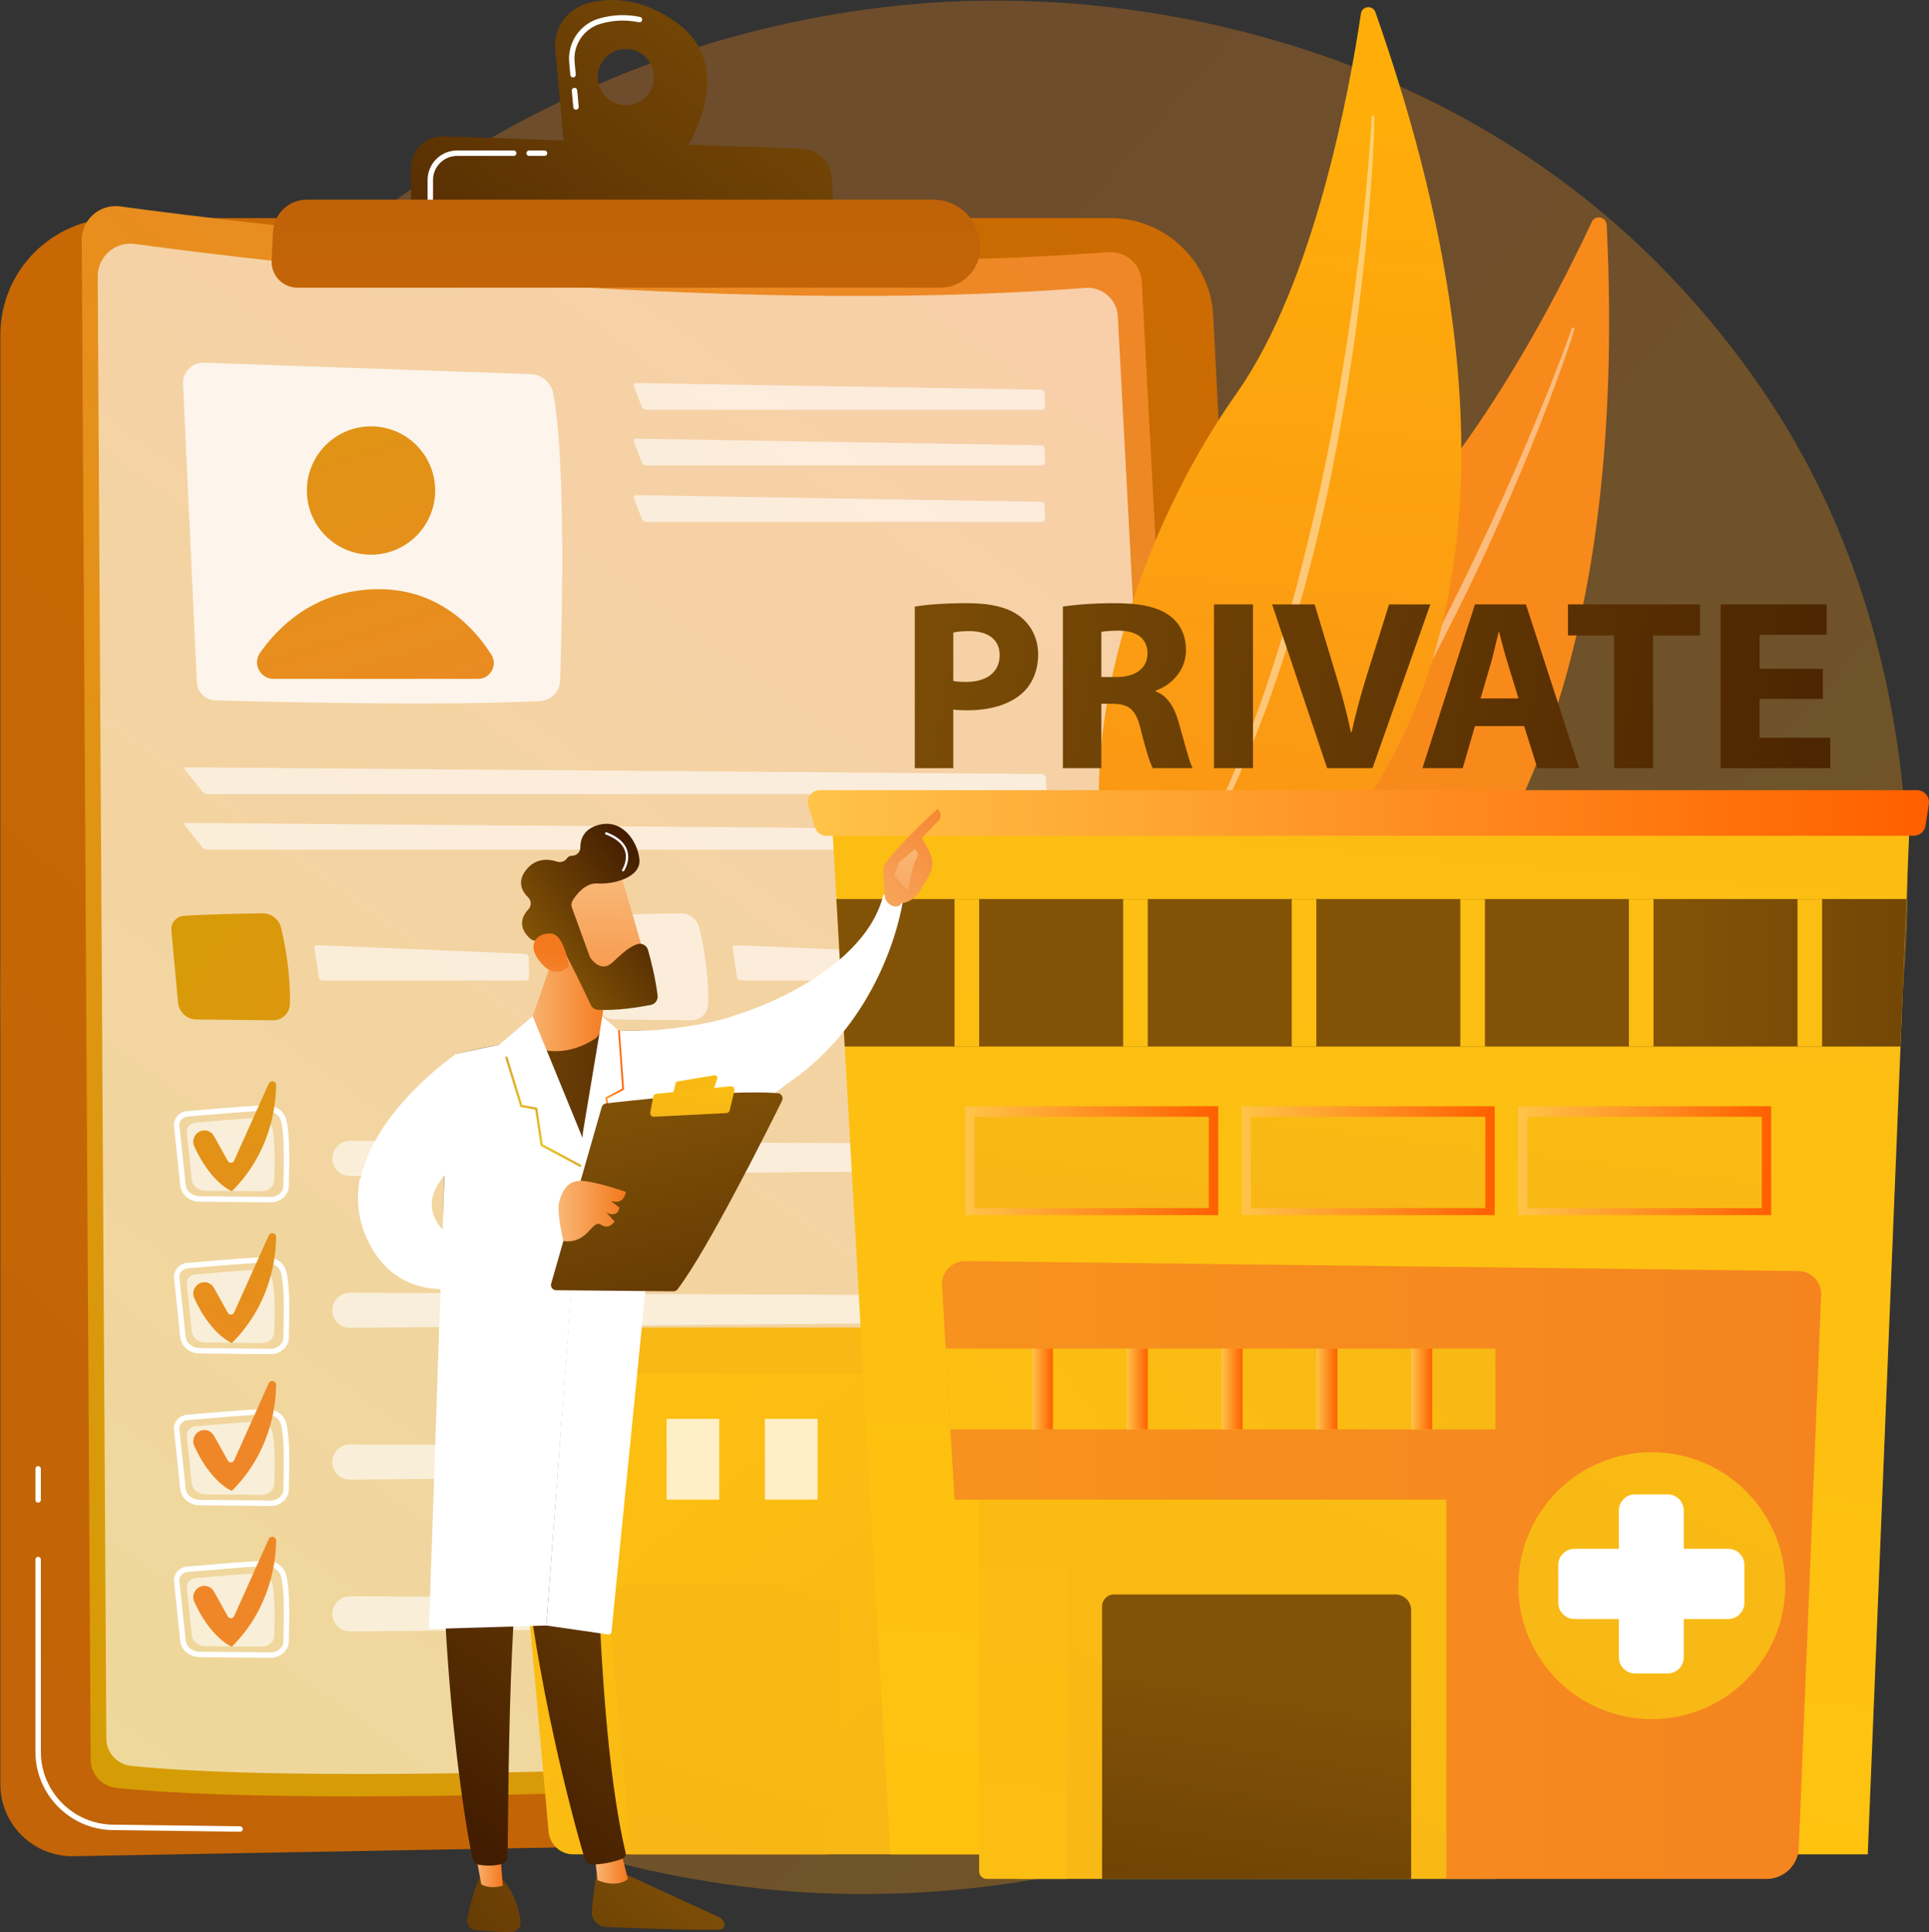 <svg xmlns="http://www.w3.org/2000/svg" xmlns:xlink="http://www.w3.org/1999/xlink" x="0px" y="0px" viewBox="0 0 2767.78 2772.4" style="enable-background:new 0 0 2767.78 2772.4;" xml:space="preserve"><rect x="0" y="0" width="2767.78" height="2772.4" fill="#333333" stroke="none"/><style type="text/css">	.st0{opacity:0.3;fill:url(#SVGID_1_);}	.st1{opacity:0.5;clip-path:url(#SVGID_00000098181809795249055150000001793524537925450118_);}	.st2{fill:#FFFFFF;}	.st3{opacity:0.5;clip-path:url(#SVGID_00000051374183798574038650000007724626578319508886_);}	.st4{fill:url(#SVGID_00000019678809477552334560000017578340501053553853_);}	.st5{fill:url(#SVGID_00000171678561604784668080000002033928128429924795_);}	.st6{fill:#D8DEE8;}	.st7{opacity:0.6;fill:#FFFFFF;}	.st8{fill:url(#SVGID_00000011002233468042431530000000922453493017998527_);}	.st9{fill:url(#SVGID_00000006707805517220337840000006067783214681913993_);}	.st10{opacity:0.3;fill:#97A6B7;}	.st11{fill:url(#SVGID_00000029019982360772015080000015499799131674412952_);}	.st12{fill:url(#SVGID_00000007391945220749385460000001383752991610902934_);}	.st13{fill:url(#SVGID_00000111891418969935084000000008800313209195366331_);}	.st14{fill:#FCB048;}	.st15{fill:url(#SVGID_00000147918736995176475000000007133151503261544603_);}	.st16{fill:url(#SVGID_00000146478428502880620170000005187880870540020123_);}	.st17{fill:url(#SVGID_00000064333483698370502740000013136960798537716149_);}	.st18{fill:url(#SVGID_00000135670730773102351640000010349336816153085885_);}	.st19{fill:url(#SVGID_00000119108415677187329780000000062173335472388535_);}	.st20{fill:url(#SVGID_00000125575122236796789740000004158998498520454312_);}	.st21{fill:url(#SVGID_00000060738552908951981640000001035054015765138313_);}	.st22{fill:url(#SVGID_00000033338336999454236640000014974797495102704282_);}	.st23{fill:url(#SVGID_00000112628960966346207100000006860193470397655989_);}	.st24{fill:url(#SVGID_00000067923674506807151420000011355250291580422273_);}	.st25{fill:url(#SVGID_00000051357091798312476600000004357891328471596982_);}	.st26{fill:url(#SVGID_00000104706700581106990730000010292100801793203096_);}	.st27{fill:url(#SVGID_00000086653287202380082550000013428414835396542341_);}	.st28{fill:url(#SVGID_00000036948307716633486290000009750987172827788956_);}	.st29{fill:url(#SVGID_00000156565040339414165440000017395225536738885816_);}	.st30{fill:url(#SVGID_00000145046417251977465270000008411350993569660084_);}	.st31{fill:url(#SVGID_00000057862808188874312980000013113433654677927090_);}	.st32{fill:url(#SVGID_00000043449801750631216590000014914337042521355167_);}	.st33{fill:url(#SVGID_00000128445777888008319350000013068071353800066451_);}	.st34{fill:url(#SVGID_00000110455930373508447120000017599243313730639540_);}	.st35{fill:url(#SVGID_00000067927802059274505770000017339048298907472305_);}	.st36{fill:url(#SVGID_00000119115621270175077900000010950290206606373527_);}	.st37{fill:url(#SVGID_00000183968028090578038110000000206904984735929255_);}	.st38{fill:url(#SVGID_00000095334229110250672870000012133312147903965602_);}	.st39{fill:url(#SVGID_00000081646312226319185380000005686969373826520450_);}	.st40{fill:url(#SVGID_00000136412573112170311120000002170329133308881806_);}	.st41{fill:url(#SVGID_00000120539121533767746820000011444904400802934712_);}	.st42{fill:url(#SVGID_00000098910581156267838560000008241692261309649042_);}	.st43{fill:url(#SVGID_00000089565141997916115570000012579618872136755384_);}	.st44{fill:url(#SVGID_00000017478828636710299380000006545069720112016307_);}	.st45{fill:url(#SVGID_00000096756431242507572460000016580952745138374581_);}	.st46{fill:url(#SVGID_00000022541159181111855210000014286953690538416050_);}	.st47{fill:url(#SVGID_00000138533345155761165880000001637343307540096926_);}	.st48{fill:url(#SVGID_00000106110986212895006040000010144512334768772748_);}	.st49{fill:url(#SVGID_00000120517879108220794390000015977199903638808496_);}	.st50{fill:url(#SVGID_00000156551088867845158800000003318225237199380886_);}	.st51{fill:url(#SVGID_00000105420983826072567820000009092855746635894923_);}	.st52{fill:url(#SVGID_00000102540732011607678700000007258355815034039725_);}	.st53{fill:url(#SVGID_00000134211347011588291280000003751174127314093479_);}	.st54{fill:url(#SVGID_00000096019883554969958330000002107889826053595786_);}	.st55{fill:url(#SVGID_00000031178336340695992280000015202269305665581984_);}	.st56{fill:url(#SVGID_00000106146107758719243610000013759773609468505237_);}	.st57{fill:url(#SVGID_00000158742342227863778150000000189134485929371821_);}	.st58{opacity:0.3;fill:url(#SVGID_00000062185210339015859550000001848123588633655471_);}	.st59{fill:url(#SVGID_00000136384250851221624820000008510609270737816510_);}	.st60{fill:url(#SVGID_00000027574927593823608850000016123307646892197272_);}	.st61{opacity:0.3;fill:url(#SVGID_00000160176595281671205290000015477226101890162602_);}	.st62{fill:url(#SVGID_00000042704687130947315060000007793755461357137806_);}	.st63{fill:url(#SVGID_00000114770418517963043710000007892279661446420610_);}	.st64{fill:url(#SVGID_00000130642931396797128740000018191028495574296198_);}	.st65{fill:url(#SVGID_00000032623996279168613750000003490252624672842683_);}	.st66{fill:url(#SVGID_00000180326898464291596930000015830853887160502440_);}	.st67{fill:url(#SVGID_00000098941625763671504530000013759250125833029278_);}	.st68{fill:url(#SVGID_00000069379930478351029300000006517997594424546974_);}	.st69{opacity:0.2;fill:#FFFFFF;}	.st70{fill:url(#SVGID_00000031906426626676675910000010104975474503791254_);}	.st71{fill:url(#SVGID_00000169544981830615827160000003662518063035978929_);}	.st72{fill:url(#SVGID_00000158738176874857929470000010744620400445700499_);}	.st73{fill:url(#SVGID_00000056401034245717717030000011159849948301350325_);}	.st74{fill:url(#SVGID_00000176039085901770848520000000893439972261471656_);}	.st75{fill:url(#SVGID_00000127042038181498306020000017386037948778044323_);}	.st76{fill:url(#SVGID_00000051343085621744378620000001431662412930484391_);}	.st77{fill:url(#SVGID_00000058573864544620322480000003022369856900872107_);}	.st78{fill:url(#SVGID_00000115477453430180053200000009916031216315576980_);}	.st79{opacity:0.3;fill:url(#SVGID_00000183948304489133885040000012648791880110227103_);}	.st80{opacity:0.4;fill:url(#SVGID_00000078760528266221446800000004092219535364220054_);}	.st81{opacity:0.4;fill:url(#SVGID_00000145751379704768335600000011295432395736926374_);}	.st82{opacity:0.3;fill:url(#SVGID_00000118365790482997704360000012665738252409395585_);}	.st83{opacity:0.67;}	.st84{fill:url(#SVGID_00000049190226864671837960000007111144022987355037_);}	.st85{fill:url(#SVGID_00000062888669915689886410000015184086849447922340_);}	.st86{fill:url(#SVGID_00000157296164844348502580000017092118062252931216_);}	.st87{fill:#EFE1E1;}	.st88{fill:url(#SVGID_00000096028775076114816130000000100597715747028656_);}	.st89{fill:url(#SVGID_00000041991306219993244320000004933764819231389629_);}	.st90{fill:#F48462;}	.st91{fill:#FFB164;}	.st92{fill:url(#SVGID_00000126299852908421210880000011414736077831680186_);}	.st93{fill:#F7B369;}	.st94{fill:url(#SVGID_00000047742935448317093480000010821895022334378417_);}	.st95{fill:url(#SVGID_00000105387208247219170320000016231526726505711006_);}	.st96{fill:url(#SVGID_00000080903548174529276700000004652201592958564270_);}	.st97{fill:#5C69A5;}	.st98{fill:url(#SVGID_00000092429058650649407140000006544273656702223780_);}	.st99{fill:url(#SVGID_00000129923591361271943310000007064536498629461685_);}	.st100{opacity:0.6;}	.st101{fill:#40507F;}	.st102{fill:#A37B90;}	.st103{fill:#D3BCBC;}	.st104{opacity:0.3;}	.st105{fill:url(#SVGID_00000160165934706162723040000009141069895076739764_);}	.st106{fill:#50608E;}	.st107{fill:#F4E6E6;}	.st108{fill:#92B4EA;}	.st109{fill:#7772D3;}	.st110{fill:url(#SVGID_00000020375283112634534090000007636635356991889543_);}	.st111{fill:url(#SVGID_00000145020691684151637730000004257586756192815772_);}	.st112{fill:url(#SVGID_00000181767279925415780920000003743049277300109231_);}	.st113{fill:url(#SVGID_00000023245457832579289600000005877812983205502909_);}	.st114{fill:url(#SVGID_00000029029340470519090370000014031929325525546169_);}	.st115{fill:#ACCBF9;}	.st116{fill:url(#SVGID_00000092454445081214838730000007648576904696787360_);}	.st117{fill:url(#SVGID_00000010298172730435792590000007469396471505565355_);}	.st118{fill:url(#SVGID_00000036245205915007306780000002277316334482878369_);}	.st119{fill:url(#SVGID_00000106845216125480186870000013194020797029246381_);}	.st120{fill:url(#SVGID_00000126321580963520126720000000439898763224973192_);}	.st121{fill:url(#SVGID_00000143603603581707715110000005994408013748914070_);}	.st122{fill:url(#SVGID_00000096765518372938026690000014374292571663455913_);}	.st123{fill:#68B6D8;}	.st124{opacity:0.3;fill:url(#SVGID_00000178890046769446071970000002666478569896349333_);}	.st125{opacity:0.5;clip-path:url(#SVGID_00000008838480043373799160000016424316759693666482_);}	.st126{opacity:0.5;clip-path:url(#SVGID_00000155121839673916183170000009230649814518139541_);}	.st127{fill:url(#SVGID_00000150089443266920887540000011021524552768858557_);}	.st128{fill:url(#SVGID_00000043421691115339875740000003442688791442942623_);}	.st129{fill:#E97823;}	.st130{fill:url(#SVGID_00000009567831365494609330000018274400095723465881_);}	.st131{fill:url(#SVGID_00000183947115102800320940000018027934977198546568_);}	.st132{opacity:0.3;fill:#B73C00;}	.st133{fill:#E84B00;}	.st134{fill:url(#SVGID_00000052815868496071440640000012384792904366747581_);}	.st135{fill:url(#SVGID_00000115486674294074061140000001510120871031319941_);}	.st136{fill:url(#SVGID_00000010991189035046081750000015663263923081187505_);}	.st137{fill:url(#SVGID_00000151519381517180490700000008272656930164352397_);}	.st138{fill:url(#SVGID_00000102528022454982942620000010344488198190380727_);}	.st139{fill:url(#SVGID_00000074404880433018391780000017839654674382758273_);}	.st140{fill:url(#SVGID_00000043418044681919607790000005513401282415480742_);}	.st141{fill:url(#SVGID_00000016066246969839041670000014847732041774829480_);}	.st142{fill:url(#SVGID_00000182508004640295591820000005962016453197329290_);}	.st143{fill:url(#SVGID_00000088115927908775442330000004509482327807468474_);}	.st144{fill:url(#SVGID_00000137851363490238693590000009457659967681719184_);}	.st145{fill:url(#SVGID_00000044155004592194979640000014211235602166239884_);}	.st146{fill:url(#SVGID_00000037650972842534307190000001637892215338676640_);}	.st147{fill:url(#SVGID_00000122687782487623200000000002980296425933583760_);}	.st148{fill:url(#SVGID_00000075884074551208891740000008995443683813857948_);}	.st149{fill:url(#SVGID_00000134945263363870767650000012359891663937598852_);}	.st150{fill:url(#SVGID_00000115478153508892445680000008981420936197513613_);}	.st151{fill:url(#SVGID_00000036941255696252075440000012757069203867433635_);}	.st152{fill:url(#SVGID_00000084524291942731879470000004403586999524412339_);}	.st153{fill:url(#SVGID_00000016049439247635461470000007065722879687836337_);}	.st154{fill:url(#SVGID_00000080890157362002282610000006509055984689017772_);}	.st155{fill:url(#SVGID_00000057833705829133740140000010413312343262029716_);}	.st156{fill:url(#SVGID_00000153676045273355292220000011383873854271683477_);}	.st157{fill:url(#SVGID_00000034078088159080376240000017521458849359149447_);}	.st158{fill:url(#SVGID_00000029023772197256336260000013237611811189096832_);}	.st159{fill:url(#SVGID_00000005232458404714572880000011835010542297210809_);}	.st160{fill:url(#SVGID_00000168837675193542530590000010968265538309594770_);}	.st161{fill:url(#SVGID_00000171684643683315232100000012343661567267373210_);}	.st162{fill:url(#SVGID_00000030463896061793954020000008075828062356460702_);}	.st163{fill:url(#SVGID_00000134936866884946848340000002595036040691443608_);}	.st164{fill:url(#SVGID_00000097484581068078050290000013398918666577640863_);}	.st165{fill:url(#SVGID_00000041982294240596423050000013728239024685344430_);}	.st166{fill:url(#SVGID_00000110443073759014734380000005928528325132945321_);}	.st167{fill:url(#SVGID_00000170249327165914931760000008521641465200494469_);}	.st168{fill:url(#SVGID_00000060749426481150665540000006539230107516173733_);}	.st169{fill:url(#SVGID_00000151536112964357819430000017180425173664538523_);}	.st170{fill:url(#SVGID_00000146499776890884810840000017326813123210956452_);}	.st171{fill:url(#SVGID_00000020365926456918577220000017968482650020476325_);}	.st172{fill:url(#SVGID_00000155120486338964531960000014248679466561371318_);}	.st173{fill:url(#SVGID_00000031902750640383551240000014698299996543614898_);}	.st174{fill:url(#SVGID_00000026877501502277392890000007536221586243192759_);}	.st175{fill:url(#SVGID_00000146470575705783729050000005293392609134429596_);}	.st176{fill:url(#SVGID_00000135688589171971057470000010541982914299815330_);}	.st177{fill:url(#SVGID_00000021807406087572024020000013555821029520617907_);}	.st178{fill:url(#SVGID_00000056385725855911783660000008423325075084377509_);}	.st179{fill:url(#SVGID_00000000200494955558928460000006793755800634310276_);}	.st180{fill:url(#SVGID_00000116236383243057994070000008572128855950368404_);}	.st181{fill:url(#SVGID_00000172440376334713584930000011445360823045440135_);}	.st182{fill:url(#SVGID_00000126311740999160551220000002801209348739102873_);}	.st183{opacity:0.3;fill:url(#SVGID_00000049215112018266950510000009413678297309748893_);}	.st184{fill:url(#SVGID_00000074436382808627180520000004409222949903985843_);}	.st185{fill:url(#SVGID_00000127754917383282522920000017830188311842531509_);}	.st186{fill:url(#SVGID_00000082344938454260947000000012273666132016727168_);}	.st187{fill:url(#SVGID_00000010272508742507356010000000590977907416333990_);}	.st188{fill:url(#SVGID_00000127730437412768725660000007686743804949960347_);}	.st189{fill:url(#SVGID_00000106111446429948966840000001861697165471995271_);}	.st190{fill:url(#SVGID_00000112610217382454375670000017785604379200454566_);}	.st191{fill:url(#SVGID_00000183208106714827405990000007339452296473392771_);}	.st192{fill:url(#SVGID_00000039114985007439268130000017159162793201605283_);}	.st193{fill:url(#SVGID_00000078045187131634054860000008628440480823884477_);}	.st194{fill:url(#SVGID_00000103232196073940961010000013861150250242137274_);}	.st195{fill:url(#SVGID_00000179628174369873262930000012281929608839841162_);}	.st196{fill:url(#SVGID_00000104664085676185369850000002187163561853268624_);}	.st197{fill:url(#SVGID_00000145060629558552042390000014837048394762990258_);}	.st198{fill:url(#SVGID_00000078013010101060544730000017032357005024550843_);}	.st199{fill:url(#SVGID_00000085929305076884720450000017681664960881368449_);}	.st200{opacity:0.3;fill:url(#SVGID_00000036253302633396004470000009251934079171691649_);}	.st201{opacity:0.4;fill:url(#SVGID_00000160876861708107455920000009692147387628582567_);}	.st202{opacity:0.4;fill:url(#SVGID_00000110436069467056475790000006864787881282245762_);}	.st203{opacity:0.3;fill:url(#SVGID_00000156561283144859905150000001080175943949874563_);}	.st204{fill:url(#SVGID_00000014604321840011112570000002490464928803215004_);}	.st205{fill:url(#SVGID_00000160187417880046105630000006776666099750203546_);}	.st206{fill:url(#SVGID_00000001632558210274275660000003337050033854306183_);}	.st207{fill:#EF6400;}	.st208{fill:url(#SVGID_00000027605896542174387750000007219446065329511044_);}	.st209{fill:url(#SVGID_00000106123023231407108070000008279491701766147990_);}	.st210{fill:#F48B00;}	.st211{fill:url(#SVGID_00000014610125055635800210000010771650373054627223_);}	.st212{fill:url(#SVGID_00000052813306564667238970000012381458074862510483_);}	.st213{fill:url(#SVGID_00000079465587716736147660000006200066597386367931_);}	.st214{fill:url(#SVGID_00000064335852160596081320000007950237823096249992_);}	.st215{fill:#A56919;}	.st216{fill:url(#SVGID_00000000919758759104979330000013572341782062725803_);}	.st217{fill:url(#SVGID_00000083798114056987151660000005932748952508016305_);}	.st218{fill:#7F5208;}	.st219{fill:#A35800;}	.st220{fill:#D36200;}	.st221{fill:url(#SVGID_00000053515530633450268380000008100629788298717101_);}	.st222{fill:#8E691F;}	.st223{fill:#EA730B;}	.st224{fill:#D38C17;}	.st225{fill:url(#SVGID_00000134960703934707098990000013364439443015723183_);}	.st226{fill:url(#SVGID_00000109739629572999906180000007032161238067491211_);}	.st227{fill:url(#SVGID_00000159446444492743109980000014951887009320925316_);}	.st228{fill:url(#SVGID_00000085226943342680221780000012579016276228738995_);}	.st229{opacity:0.43;}	.st230{fill:#F97012;}	.st231{fill:#D85D03;}	.st232{opacity:0.3;fill:url(#SVGID_00000142892009432381455680000005744540986427157689_);}	.st233{fill:url(#SVGID_00000001643311401595053730000011719524350237907873_);}	.st234{fill:url(#SVGID_00000103239946797041059690000003941541036064816318_);}	.st235{opacity:0.78;fill:#FFFFFF;}	.st236{fill:url(#SVGID_00000149362692011553749960000014468712136601633974_);}	.st237{fill:url(#SVGID_00000150077314743288836340000003973111592347659182_);}	.st238{fill:url(#SVGID_00000092423759427628679290000012758595420143439284_);}	.st239{fill:url(#SVGID_00000036246900827304621590000004254643201909974682_);}	.st240{fill:url(#SVGID_00000157271909383664144830000009541435633145916595_);}	.st241{fill:url(#SVGID_00000114047465346807732320000011613952867582179209_);}	.st242{fill:url(#SVGID_00000172419440761708809740000008193740019270142337_);}	.st243{fill:url(#SVGID_00000114784311676477857030000017402499430384490892_);}	.st244{fill:url(#SVGID_00000179627697593343468760000015841981741109322374_);}	.st245{fill:url(#SVGID_00000152223104311587470140000005139374837720500898_);}	.st246{fill:url(#SVGID_00000085932568382470226560000013341737223605874058_);}	.st247{opacity:0.43;fill:#FFFFFF;}	.st248{fill:url(#SVGID_00000153666029045156418500000009230107947324491167_);}	.st249{fill:url(#SVGID_00000082362024613894813600000005360614261921659313_);}	.st250{fill:url(#SVGID_00000044892325138323470600000014996346055615015810_);}	.st251{fill:url(#SVGID_00000073710196180080206240000004408462664905261214_);}	.st252{opacity:0.76;fill:#FFFFFF;}	.st253{fill:url(#SVGID_00000082335696635832851910000007928701967342118799_);}	.st254{fill:url(#SVGID_00000020384151441384570850000010150019493424204943_);}	.st255{fill:url(#SVGID_00000034088775319255672670000015294012682333168768_);}	.st256{fill:url(#SVGID_00000145052210546343663280000001308312861503088303_);}	.st257{fill:url(#SVGID_00000105388715192698965640000016243469297704176563_);}	.st258{fill:url(#SVGID_00000048490067607933791380000008131471340787537287_);}	.st259{fill:url(#SVGID_00000003098668969099779300000010772745827172443821_);}	.st260{fill:url(#SVGID_00000090986253077427202090000004564242909142398089_);}	.st261{fill:url(#SVGID_00000118381664464273607180000008597984074362857919_);}	.st262{fill:url(#SVGID_00000152965939624424283240000003803822702776405155_);}	.st263{fill:url(#SVGID_00000036934183721284051840000016768152741492321723_);}	.st264{fill:url(#SVGID_00000031181938802077447220000001196413230101400198_);}	.st265{fill:url(#SVGID_00000010308163851288981090000015451222749904532904_);}	.st266{fill:url(#SVGID_00000016771106190329091090000005242180161201417869_);}	.st267{fill:url(#SVGID_00000028316791483731170590000009508915563973410745_);}	.st268{fill:url(#SVGID_00000088853197467527177720000008914120500795503492_);}	.st269{fill:url(#SVGID_00000150084875016082653210000006351712617864113827_);}	.st270{fill:url(#SVGID_00000105400821272088050870000005311546689785012376_);}	.st271{fill:url(#SVGID_00000181801616323932641950000010455030454502870166_);}	.st272{fill:url(#SVGID_00000083803333736362564130000010602166531383278500_);}	.st273{fill:url(#SVGID_00000017513544745542948330000003352316752075648414_);}	.st274{fill:url(#SVGID_00000087384873647813809230000009005556374952608432_);}	.st275{fill:url(#SVGID_00000092433926267060787900000008030262807078256807_);}	.st276{fill:url(#SVGID_00000134238502106548084450000009506700908629893810_);}	.st277{fill:url(#SVGID_00000169537533281157103440000015477595667086497953_);}	.st278{fill:url(#SVGID_00000183959891857099534500000003310895778459720883_);}	.st279{fill:url(#SVGID_00000090983678469746624590000015268568790734295207_);}	.st280{fill:url(#SVGID_00000080165378791086251850000004628653555057507774_);}	.st281{fill:url(#SVGID_00000108296141692578348080000016902485631916554414_);}	.st282{fill:url(#SVGID_00000007395912907448207950000000097862913387613574_);}	.st283{fill:url(#SVGID_00000176005412724517507050000006391276399158013881_);}	.st284{fill:url(#SVGID_00000083786518405999527280000010472813126102293122_);}	.st285{fill:url(#SVGID_00000093876680924052582710000017379643316031293624_);}	.st286{fill:url(#SVGID_00000005974022475626513020000017846716162314909611_);}	.st287{fill:url(#SVGID_00000021112834096167772530000017826505223202498187_);}	.st288{fill:url(#SVGID_00000162340293160674193840000003472723374630487693_);}	.st289{fill:url(#SVGID_00000080202229718332293440000002304057071193800608_);}	.st290{fill:url(#SVGID_00000033334482104495230030000016465157220152400527_);}	.st291{fill:url(#SVGID_00000099649029269827723100000017577605080508973220_);}	.st292{fill:url(#SVGID_00000032644507985787328090000000986648282443369126_);}	.st293{fill:url(#SVGID_00000180344715909014969440000002018125691879434942_);}	.st294{fill:url(#SVGID_00000121969914045273629140000008277698359575734441_);}	.st295{fill:url(#SVGID_00000027589570349871245160000006965786322428935847_);}	.st296{fill:url(#SVGID_00000173160187379387369540000015031957448199980715_);}	.st297{fill:url(#SVGID_00000161621370271113023750000009424395842454468998_);}	.st298{fill:url(#SVGID_00000179604582773528664240000005384942799827802496_);}	.st299{fill:url(#SVGID_00000039100430519934650360000015796394753190629520_);}	.st300{fill:url(#SVGID_00000117673442051869979940000002284486933757761926_);}	.st301{fill:url(#SVGID_00000154410058940565129370000017659032202003175820_);}	.st302{fill:url(#SVGID_00000068672611927284442370000017482861759144342428_);}	.st303{fill:url(#SVGID_00000159448692856486670260000013131620742918910353_);}	.st304{fill:url(#SVGID_00000132799476787853220840000014257347073001726123_);}	.st305{fill:url(#SVGID_00000035519856699596078580000013254490309382258816_);}	.st306{fill:url(#SVGID_00000083058766018582604450000001786557005815088547_);}	.st307{fill:url(#SVGID_00000044856043351171921020000015051568308051641019_);}	.st308{fill:url(#SVGID_00000178914236247521160520000002233222773834040974_);}	.st309{fill:url(#SVGID_00000178907099709128183380000009998663920617289108_);}	.st310{fill:url(#SVGID_00000083050414182058825510000011641653807477643437_);}	.st311{fill:url(#SVGID_00000134248591351486372060000016690291919726408123_);}	.st312{fill:url(#SVGID_00000092447432998420542900000002673891645065893563_);}	.st313{fill:url(#SVGID_00000003068685379668360830000009260437574641703552_);}	.st314{opacity:0.3;fill:url(#SVGID_00000077293240769599858960000003265020381802692533_);}	.st315{fill:url(#SVGID_00000135680919409116011460000012782784200322882450_);}	.st316{fill:url(#SVGID_00000152245569338251282320000002706007076627371409_);}	.st317{fill:url(#SVGID_00000042733307875416061660000012744671518842886033_);}	.st318{fill:url(#SVGID_00000129903641103804841880000008744057557514978437_);}	.st319{fill:url(#SVGID_00000130609137606462033870000006890800575714673849_);}	.st320{fill:url(#SVGID_00000050623359788408666790000004456074618488314753_);}	.st321{fill:url(#SVGID_00000143606568842611568080000004895538636115498164_);}	.st322{fill:url(#SVGID_00000178904604370636586190000005300512899133475228_);}	.st323{fill:url(#SVGID_00000144315263061941324350000010706958443423725700_);}	.st324{fill:url(#SVGID_00000003103650544907614410000003250850390639034502_);}	.st325{fill:url(#SVGID_00000021826015784964685700000006896653651110748067_);}	.st326{fill:url(#SVGID_00000181051376539325622660000013296109587258222222_);}	.st327{fill:url(#SVGID_00000107569130200420253580000000575059478583687314_);}	.st328{fill:url(#SVGID_00000150801646172351884180000008119951520330887572_);}	.st329{fill:url(#SVGID_00000066481719407628958690000018379667507559633808_);}	.st330{fill:url(#SVGID_00000042714515961018249280000018043595328668586920_);}	.st331{fill:url(#SVGID_00000138537419498237162820000015799270077355169687_);}	.st332{fill:url(#SVGID_00000124847072568356506980000016558175027235806347_);}	.st333{fill:url(#SVGID_00000025417328567193590370000003454860728477142704_);}	.st334{fill:url(#SVGID_00000075134769253059800510000008542115050890964895_);}	.st335{fill:url(#SVGID_00000111188825328028195740000014298531517362472888_);}	.st336{fill:url(#SVGID_00000142144158510342305320000011751359136505748649_);}	.st337{fill:url(#SVGID_00000103980932997307957170000018397728707194518413_);}	.st338{fill:url(#SVGID_00000145758593098842669130000015561406846737244863_);}	.st339{fill:url(#SVGID_00000181794833491035955590000005899165675048797850_);}	.st340{fill:url(#SVGID_00000149342902601132651620000002702730987284103351_);}	.st341{fill:url(#SVGID_00000166642917660796929770000001398014068463965870_);}	.st342{fill:url(#SVGID_00000099641311129794846040000002160798684792337818_);}	.st343{fill:url(#SVGID_00000030469940604288731760000016375539211072896910_);}	.st344{fill:url(#SVGID_00000044898230718889073940000004619917440288057017_);}	.st345{fill:url(#SVGID_00000141417304703548921690000007967846533935092670_);}	.st346{fill:url(#SVGID_00000034787283110368446530000009422229158152436381_);}	.st347{fill:url(#SVGID_00000008867165958158253620000018186174120560209047_);}	.st348{fill:url(#SVGID_00000148640270676884672250000006843112803068131716_);}	.st349{fill:url(#SVGID_00000156567153014745561080000001509638515900402070_);}	.st350{fill:url(#SVGID_00000123408926423869530790000008465670781065698236_);}	.st351{fill:url(#SVGID_00000116936710186226038370000010751016984757808059_);}	.st352{fill:url(#SVGID_00000183943365595898654060000010627886677597113237_);}	.st353{fill:url(#SVGID_00000128443553376667461670000012624042141939438234_);}	.st354{fill:url(#SVGID_00000072278318339567025700000003875398502331978378_);}	.st355{fill:url(#SVGID_00000111158176181783456590000003989190664486468753_);}	.st356{fill:url(#SVGID_00000042017548972132854790000006526736359435216277_);}	.st357{fill:url(#SVGID_00000044176203951316028780000013215992884026519978_);}	.st358{fill:url(#SVGID_00000069393663267339480470000014292617395526432128_);}	.st359{fill:url(#SVGID_00000091005910164374610640000015195628463921422982_);}	.st360{fill:url(#SVGID_00000148633886471016382990000008918069293265461686_);}	.st361{fill:url(#SVGID_00000032619646784757568200000009142664635285119926_);}	.st362{fill:url(#SVGID_00000120560367898959004980000017968195464174891183_);}	.st363{fill:url(#SVGID_00000085964671572993302000000000216498286525294724_);}	.st364{fill:url(#SVGID_00000091710262513875581790000013038933499150542510_);}	.st365{fill:url(#SVGID_00000155835026586551060470000016974213947087218051_);}	.st366{fill:url(#SVGID_00000026122666402722035460000002687245091398090625_);}	.st367{fill:url(#SVGID_00000152229165264973888440000009260571499951863953_);}	.st368{fill:url(#SVGID_00000085212871512480356870000008503828215364495034_);}	.st369{fill:url(#SVGID_00000018210203497292618490000012656457412703254441_);}	.st370{fill:url(#SVGID_00000111187849046182919580000010722005371599714987_);}	.st371{fill:url(#SVGID_00000097501807885115761580000000160835165454122923_);}	.st372{fill:url(#SVGID_00000138531190053067193140000011882300239569336211_);}	.st373{fill:url(#SVGID_00000018211319304827836670000015800093768260889527_);}	.st374{fill:url(#SVGID_00000036949042847143228390000014572189512209393038_);}	.st375{fill:url(#SVGID_00000154402902123206684420000008076683606987570353_);}	.st376{fill:url(#SVGID_00000044155429145989905290000002525777224250733728_);}	.st377{fill:url(#SVGID_00000009552150834236382890000002218881501016079750_);}	.st378{fill:#FFFFFF;stroke:#FFFFFF;stroke-miterlimit:10;}	.st379{fill:url(#SVGID_00000110459434583735476450000002328303588218793872_);}	.st380{fill:url(#SVGID_00000165220167034002375860000011344164323073350072_);}	.st381{fill:url(#SVGID_00000047061222004949578970000014942691021505514931_);}	.st382{fill:url(#SVGID_00000122680784000851960090000005209042977599988919_);}	.st383{fill:url(#SVGID_00000049182783565592647720000000042164515021688238_);}	.st384{fill:url(#SVGID_00000140715335020438945940000018099482301099482016_);}	.st385{fill:url(#SVGID_00000171692637069348158150000009803519088730913940_);}</style><g id="Background"></g><g id="Illustration">	<g>		<linearGradient id="SVGID_1_" gradientUnits="userSpaceOnUse" x1="2960.521" y1="2768.175" x2="920.237" y2="982.928">			<stop offset="0" style="stop-color:#FFAE09"></stop>			<stop offset="1" style="stop-color:#F88A1B"></stop>		</linearGradient>		<path class="st0" d="M2622.52,1836.4c-265.57,614.89-972.99,959.35-1586.47,866.44c-99.83-15.12-373.5-60.16-615.8-272.64   C-46.2,2021.16-145.95,1211.21,230.32,640.42C504.17,224.99,995.09-10.51,1461.55,1.27c100.48,2.54,485.54,18.18,823.95,292.57   c49.71,40.3,159.34,136.07,258.14,288.01C2775.65,938.61,2795.6,1435.67,2622.52,1836.4z"></path>		<g>							<linearGradient id="SVGID_00000132063058704988911850000008715602329630102679_" gradientUnits="userSpaceOnUse" x1="2533.378" y1="-181.523" x2="-1261.447" y2="3760.286">				<stop offset="0" style="stop-color:#CE6E00"></stop>				<stop offset="1" style="stop-color:#BC5F0A"></stop>			</linearGradient>			<path style="fill:url(#SVGID_00000132063058704988911850000008715602329630102679_);" d="M0.51,480.54    c0-92.56,75.03-167.59,167.59-167.59h1425.22c78.63,0,143.46,61.62,147.46,140.14l105.2,2066.3    c3.13,61.45-45.24,113.28-106.76,114.4l-1633.48,29.69c-57.8,1.05-105.23-45.52-105.23-103.34V480.54z"></path>			<path class="st2" d="M344.48,2628.35c-0.02,0-0.03,0-0.05,0l-182.78-2.36c-61.12-0.79-110.84-51.16-110.84-112.28v-275.96    c0-2.16,1.75-3.9,3.9-3.9c2.16,0,3.9,1.75,3.9,3.9v275.96c0,56.87,46.26,103.74,103.13,104.48l182.77,2.36    c2.15,0.03,3.88,1.8,3.85,3.95C348.35,2626.63,346.61,2628.35,344.48,2628.35z"></path>			<path class="st2" d="M54.72,2156.17c-2.15,0-3.9-1.75-3.9-3.9v-44.69c0-2.16,1.75-3.9,3.9-3.9c2.16,0,3.9,1.75,3.9,3.9v44.69    C58.62,2154.42,56.87,2156.17,54.72,2156.17z"></path>			<g>									<linearGradient id="SVGID_00000014636037832972834720000009952317871220197817_" gradientUnits="userSpaceOnUse" x1="142.174" y1="2516.219" x2="1630.3" y2="441.858">					<stop offset="0" style="stop-color:#D59D05"></stop>					<stop offset="1" style="stop-color:#EF8728"></stop>				</linearGradient>				<path style="fill:url(#SVGID_00000014636037832972834720000009952317871220197817_);" d="M117.27,344.75     c-0.17-29.61,25.87-52.53,55.21-48.55c194.63,26.39,863.89,108.02,1417.24,65.55c25.23-1.94,47.13,17.18,48.48,42.46     l110.31,2075.51c1.51,28.46-20.22,52.79-48.67,54.48c-232.73,13.77-1191.16,67.01-1533.02,31.21     c-20.81-2.18-36.6-19.7-36.72-40.62L117.27,344.75z"></path>				<path class="st7" d="M140.2,396.76c-0.17-28.5,24.89-50.56,53.14-46.73c187.3,25.4,831.36,103.95,1363.87,63.08     c24.28-1.86,45.36,16.54,46.65,40.86l106.16,1997.35c1.46,27.39-19.46,50.81-46.84,52.43     c-223.96,13.25-1146.31,64.49-1475.3,30.03c-20.02-2.1-35.22-18.96-35.34-39.09L140.2,396.76z"></path>				<g>					<path class="st235" d="M262.62,550.75l19.89,428.21c0.66,14.24,12.17,25.57,26.42,25.97c79.31,2.24,326.42,8.26,465.96,0.99      c15.78-0.82,28.27-13.59,28.79-29.39c2.66-80.31,8.48-314.04-9.82-411.75c-2.96-15.78-16.52-27.35-32.57-27.91l-468.75-16.39      C275.64,519.89,261.84,533.86,262.62,550.75z"></path>											<linearGradient id="SVGID_00000104666877397910585120000002158595669439803796_" gradientUnits="userSpaceOnUse" x1="363.341" y1="160.608" x2="683.049" y2="1188.241">						<stop offset="0" style="stop-color:#D59D05"></stop>						<stop offset="1" style="stop-color:#EF8728"></stop>					</linearGradient>					<circle style="fill:url(#SVGID_00000104666877397910585120000002158595669439803796_);" cx="532.35" cy="703.85" r="92.05"></circle>											<linearGradient id="SVGID_00000179608705169069212650000018028653808631555493_" gradientUnits="userSpaceOnUse" x1="298.983" y1="180.63" x2="618.691" y2="1208.263">						<stop offset="0" style="stop-color:#D59D05"></stop>						<stop offset="1" style="stop-color:#EF8728"></stop>					</linearGradient>					<path style="fill:url(#SVGID_00000179608705169069212650000018028653808631555493_);" d="M392.53,974.11H685.8      c17.98,0,28.75-19.85,19.07-35c-24.91-38.98-77.03-96.24-167.29-93.66c-86.99,2.49-138.56,54.21-164.48,91.31      C362.09,952.51,373.32,974.11,392.53,974.11z"></path>				</g>				<g class="st100">					<path class="st2" d="M1495.04,588.03c2.52,0,4.52-2.06,4.44-4.59l-0.62-19.56c-0.08-2.52-2.21-4.62-4.73-4.66l-581.68-9.6      c-2.52-0.04-3.85,1.85-2.96,4.21l11.37,29.91c0.9,2.36,3.7,4.29,6.22,4.29H1495.04z"></path>				</g>				<g class="st100">					<path class="st2" d="M912.46,629.45c-2.52-0.04-3.85,1.85-2.96,4.21l11.37,29.91c0.9,2.36,3.7,4.29,6.22,4.29h567.95      c2.52,0,4.52-2.06,4.44-4.59l-0.62-19.56c-0.08-2.52-2.21-4.62-4.73-4.66L912.46,629.45z"></path>				</g>				<g class="st100">					<path class="st2" d="M912.46,710.44c-2.52-0.04-3.85,1.85-2.96,4.21l11.37,29.91c0.9,2.36,3.7,4.29,6.22,4.29h567.95      c2.52,0,4.52-2.06,4.44-4.59l-0.62-19.56c-0.08-2.52-2.21-4.62-4.73-4.66L912.46,710.44z"></path>				</g>				<g class="st100">					<path class="st2" d="M1497.4,1139.42c2.52,0,4.45-2.06,4.29-4.58l-1.29-19.57c-0.17-2.52-2.37-4.6-4.89-4.61l-1228.43-9.68      c-2.52-0.02-3.3,1.58-1.73,3.55l24.93,31.31c1.57,1.97,4.92,3.59,7.45,3.59H1497.4z"></path>				</g>				<g class="st100">					<path class="st2" d="M267.07,1180.8c-2.52-0.02-3.3,1.58-1.73,3.55l24.93,31.31c1.57,1.97,4.92,3.59,7.45,3.59H1497.4      c2.52,0,4.45-2.06,4.29-4.58l-1.29-19.57c-0.17-2.52-2.37-4.6-4.89-4.61L267.07,1180.8z"></path>				</g>									<linearGradient id="SVGID_00000159450748776357527060000009892379796790900914_" gradientUnits="userSpaceOnUse" x1="93.027" y1="1197.601" x2="1465.024" y2="2294.323">					<stop offset="0" style="stop-color:#D59D05"></stop>					<stop offset="1" style="stop-color:#EF8728"></stop>				</linearGradient>				<path style="fill:url(#SVGID_00000159450748776357527060000009892379796790900914_);" d="M263.55,1314.18     c28.95-2.22,83.17-3.25,113.02-3.66c12.65-0.18,23.74,8.39,26.7,20.69c5.76,23.88,13.71,65.35,12.71,109.28     c-0.3,13.16-11.08,23.66-24.24,23.52l-110.14-1.19c-13.54-0.15-24.79-10.5-26.05-23.99l-9.68-103.61     C244.87,1324.49,252.82,1315,263.55,1314.18z"></path>				<g class="st100">					<path class="st2" d="M455.14,1356.22c-2.52-0.11-4.28,1.85-3.9,4.35l6.26,41.71c0.37,2.5,2.75,4.54,5.27,4.54h291.72      c2.52,0,4.56-2.06,4.53-4.59l-0.36-28.74c-0.03-2.52-2.12-4.67-4.64-4.78L455.14,1356.22z"></path>				</g>				<path class="st7" d="M863.59,1314.18c28.95-2.22,83.17-3.25,113.02-3.66c12.65-0.18,23.74,8.39,26.7,20.69     c5.76,23.88,13.71,65.35,12.71,109.28c-0.3,13.16-11.08,23.66-24.24,23.52l-110.14-1.19c-13.54-0.15-24.79-10.5-26.05-23.99     l-9.68-103.61C844.91,1324.49,852.86,1315,863.59,1314.18z"></path>				<g class="st100">					<path class="st2" d="M1055.17,1356.22c-2.52-0.11-4.28,1.85-3.9,4.35l6.26,41.71c0.37,2.5,2.75,4.54,5.27,4.54h291.72      c2.52,0,4.56-2.06,4.53-4.59l-0.36-28.74c-0.03-2.52-2.12-4.67-4.64-4.78L1055.17,1356.22z"></path>				</g>				<g>					<path class="st2" d="M388.38,1725.28c-0.09,0-0.18,0-0.28,0l-101.63-0.98c-14.52-0.14-26.51-10.13-27.88-23.24l-8.93-85.27      c-0.52-5.01,1.03-9.95,4.38-13.94c3.75-4.45,9.41-7.25,15.55-7.67l0,0c8.56-0.58,20.62-1.61,33.39-2.7      c26.88-2.29,60.34-5.14,79.16-5.37c13.66-0.07,25.24,8.01,28.46,19.91c5.29,19.57,4.83,56.63,3.82,96.1      C414.08,1714.94,402.43,1725.28,388.38,1725.28z M270.11,1601.97c-4.04,0.27-7.72,2.07-10.11,4.91      c-1.97,2.34-2.89,5.22-2.59,8.1l8.93,85.27c0.96,9.16,9.64,16.15,20.2,16.25l101.63,0.98c0.07,0,0.14,0,0.2,0      c9.85,0,18-6.94,18.22-15.55c0.99-38.88,1.47-75.31-3.56-93.87c-2.25-8.32-10.91-14.11-20.83-14.14      c-18.54,0.23-51.84,3.07-78.59,5.35C290.83,1600.35,278.74,1601.38,270.11,1601.97L270.11,1601.97z"></path>					<path class="st7" d="M281.05,1610.77c21.35-1.46,67.76-6.17,89.76-6.44c9.33-0.12,17.51,5.52,19.69,13.6      c4.25,15.71,3.69,47.01,2.95,75.91c-0.22,8.65-8.17,15.56-17.87,15.47l-81.22-0.78c-9.99-0.1-18.28-6.91-19.21-15.78      l-7.14-68.14C267.27,1617.55,273.13,1611.31,281.05,1610.77z"></path>					<g class="st100">						<path class="st2" d="M477.65,1668.66c2.94,11.16,13.08,18.9,24.62,18.8l940.36-8.02c10.64-0.09,19.15-8.86,18.92-19.5       c-0.23-10.34-8.65-18.62-18.99-18.67l-940.39-4.29C485.57,1636.91,473.42,1652.61,477.65,1668.66z"></path>					</g>											<linearGradient id="SVGID_00000171713664599967570030000002616304055638837684_" gradientUnits="userSpaceOnUse" x1="583.799" y1="1202.715" x2="64.821" y2="2088.488">						<stop offset="0" style="stop-color:#D59D05"></stop>						<stop offset="1" style="stop-color:#EF8728"></stop>					</linearGradient>					<path style="fill:url(#SVGID_00000171713664599967570030000002616304055638837684_);" d="M285.37,1624.14L285.37,1624.14      c7.55-4.43,17.26-1.79,21.52,5.85l20.05,35.93c2.01,3.6,7.26,3.37,8.94-0.39l49.72-110.69c2.48-5.52,10.7-3.66,10.61,2.4      c-0.51,33.86-9.49,98.22-63.59,152.09c0,0-29.81-11.59-53.82-64.31C275.33,1637.42,278.16,1628.38,285.37,1624.14z"></path>					<path class="st2" d="M388.38,1943.11c-0.09,0-0.18,0-0.28,0l-101.63-0.98c-14.52-0.14-26.51-10.13-27.88-23.24l-8.93-85.27      c-0.52-5.01,1.03-9.95,4.38-13.94c3.75-4.46,9.41-7.25,15.55-7.67l0,0c8.56-0.58,20.62-1.61,33.39-2.7      c26.88-2.29,60.34-5.14,79.16-5.37c0.14,0,0.27,0,0.41,0c13.37,0,24.86,8.14,28.05,19.91c5.29,19.58,4.83,56.63,3.82,96.1      C414.08,1932.77,402.43,1943.11,388.38,1943.11z M270.11,1819.8c-4.04,0.27-7.72,2.07-10.11,4.91      c-1.97,2.34-2.89,5.22-2.59,8.1l8.93,85.27c0.96,9.16,9.64,16.15,20.2,16.25l101.63,0.98c0.07,0,0.14,0,0.2,0      c9.85,0,18-6.94,18.22-15.55c0.99-38.88,1.47-75.31-3.56-93.87c-2.25-8.31-11.03-14.29-20.83-14.14      c-18.54,0.23-51.84,3.07-78.59,5.35C290.83,1818.18,278.74,1819.21,270.11,1819.8L270.11,1819.8z"></path>					<path class="st7" d="M281.05,1828.6c21.35-1.46,67.76-6.17,89.76-6.45c9.33-0.12,17.51,5.52,19.69,13.6      c4.25,15.71,3.69,47.01,2.95,75.91c-0.22,8.65-8.17,15.56-17.87,15.47l-81.22-0.78c-9.99-0.1-18.28-6.91-19.21-15.78      l-7.14-68.14C267.27,1835.38,273.13,1829.14,281.05,1828.6z"></path>					<g class="st100">						<path class="st2" d="M477.65,1886.48c2.94,11.16,13.08,18.9,24.62,18.8l940.36-8.02c10.64-0.09,19.15-8.86,18.92-19.5       c-0.23-10.34-8.65-18.62-18.99-18.66l-940.39-4.29C485.57,1854.74,473.42,1870.43,477.65,1886.48z"></path>					</g>											<linearGradient id="SVGID_00000156547548275574869520000001493794733847105933_" gradientUnits="userSpaceOnUse" x1="678.81" y1="1258.381" x2="159.831" y2="2144.156">						<stop offset="0" style="stop-color:#D59D05"></stop>						<stop offset="1" style="stop-color:#EF8728"></stop>					</linearGradient>					<path style="fill:url(#SVGID_00000156547548275574869520000001493794733847105933_);" d="M285.37,1841.97L285.37,1841.97      c7.55-4.43,17.26-1.79,21.52,5.85l20.05,35.93c2.01,3.6,7.26,3.37,8.94-0.39l49.72-110.69c2.48-5.52,10.7-3.66,10.61,2.4      c-0.51,33.86-9.49,98.22-63.59,152.09c0,0-29.81-11.59-53.82-64.31C275.33,1855.24,278.16,1846.21,285.37,1841.97z"></path>					<path class="st2" d="M388.38,2160.93c-0.09,0-0.18,0-0.28,0l-101.63-0.98c-14.52-0.14-26.51-10.13-27.88-23.23l-8.93-85.27      c-0.52-5.01,1.03-9.96,4.38-13.94c3.75-4.45,9.41-7.25,15.55-7.67l0,0c8.56-0.58,20.62-1.61,33.39-2.7      c26.88-2.29,60.34-5.14,79.16-5.37c0.14,0,0.27,0,0.41,0c13.37,0,24.86,8.14,28.05,19.91c5.29,19.58,4.83,56.63,3.82,96.1      C414.08,2150.6,402.43,2160.93,388.38,2160.93z M270.11,2037.62c-4.04,0.27-7.72,2.07-10.11,4.91      c-1.97,2.34-2.89,5.22-2.59,8.1l8.93,85.27c0.96,9.16,9.64,16.15,20.19,16.24l101.64,0.98c0.07,0,0.14,0,0.2,0      c9.85,0,18-6.94,18.22-15.55c0.99-38.88,1.47-75.31-3.56-93.87c-2.25-8.32-11.03-14.32-20.83-14.14      c-18.54,0.23-51.84,3.07-78.59,5.35C290.83,2036.01,278.74,2037.03,270.11,2037.62L270.11,2037.62z"></path>					<path class="st7" d="M281.05,2046.43c21.35-1.46,67.76-6.17,89.76-6.45c9.33-0.12,17.51,5.52,19.69,13.6      c4.25,15.71,3.69,47.01,2.95,75.91c-0.22,8.65-8.17,15.56-17.87,15.47l-81.22-0.78c-9.99-0.1-18.28-6.91-19.21-15.78      l-7.14-68.14C267.27,2053.21,273.13,2046.97,281.05,2046.43z"></path>					<g class="st100">						<path class="st2" d="M477.65,2104.31c2.94,11.16,13.08,18.9,24.62,18.8l940.36-8.02c10.64-0.09,19.15-8.86,18.92-19.5       c-0.23-10.34-8.65-18.62-18.99-18.66l-940.39-4.29C485.57,2072.56,473.42,2088.26,477.65,2104.31z"></path>					</g>					<path class="st2" d="M388.38,2378.76c-0.09,0-0.18,0-0.28,0l-101.63-0.98c-14.52-0.14-26.51-10.12-27.88-23.23l-8.93-85.27      c-0.52-5.01,1.03-9.96,4.38-13.94c3.75-4.45,9.41-7.25,15.55-7.67l0,0c8.56-0.58,20.62-1.61,33.39-2.7      c26.88-2.29,60.34-5.14,79.16-5.37c0.14,0,0.27,0,0.41,0c13.37,0,24.86,8.14,28.05,19.91c5.29,19.57,4.83,56.63,3.82,96.1      C414.08,2368.43,402.43,2378.76,388.38,2378.76z M270.11,2255.45c-4.04,0.27-7.72,2.07-10.11,4.91      c-1.97,2.34-2.89,5.22-2.59,8.1l8.93,85.27c0.96,9.16,9.64,16.15,20.19,16.24l101.64,0.98c0.07,0,0.14,0,0.2,0      c9.85,0,18-6.94,18.22-15.55c0.99-38.88,1.47-75.31-3.56-93.87c-2.25-8.31-11.03-14.35-20.83-14.14      c-18.54,0.23-51.84,3.07-78.59,5.35C290.83,2253.83,278.74,2254.86,270.11,2255.45L270.11,2255.45z"></path>					<path class="st7" d="M281.05,2264.25c21.35-1.46,67.76-6.17,89.76-6.45c9.33-0.12,17.51,5.52,19.69,13.6      c4.25,15.71,3.69,47.01,2.95,75.91c-0.22,8.65-8.17,15.56-17.87,15.47l-81.22-0.78c-9.99-0.1-18.28-6.91-19.21-15.78      l-7.14-68.14C267.27,2271.04,273.13,2264.79,281.05,2264.25z"></path>					<g class="st100">						<path class="st2" d="M477.65,2322.14L477.65,2322.14c2.94,11.16,13.08,18.9,24.62,18.8l940.36-8.02       c10.64-0.09,19.15-8.86,18.92-19.5c-0.23-10.34-8.65-18.62-18.99-18.66l-940.39-4.29       C485.57,2290.39,473.42,2306.09,477.65,2322.14z"></path>					</g>											<linearGradient id="SVGID_00000009562111135723907700000005676757682043818125_" gradientUnits="userSpaceOnUse" x1="868.831" y1="1369.715" x2="349.853" y2="2255.488">						<stop offset="0" style="stop-color:#D59D05"></stop>						<stop offset="1" style="stop-color:#EF8728"></stop>					</linearGradient>					<path style="fill:url(#SVGID_00000009562111135723907700000005676757682043818125_);" d="M285.37,2277.63L285.37,2277.63      c7.55-4.43,17.26-1.79,21.52,5.85l20.05,35.94c2.01,3.6,7.26,3.37,8.94-0.39l49.72-110.69c2.48-5.52,10.7-3.66,10.61,2.4      c-0.51,33.86-9.49,98.22-63.59,152.09c0,0-29.81-11.59-53.82-64.31C275.33,2290.9,278.16,2281.86,285.37,2277.63z"></path>											<linearGradient id="SVGID_00000171686803878937429540000011745595869895351458_" gradientUnits="userSpaceOnUse" x1="868.831" y1="1146.162" x2="349.853" y2="2031.936">						<stop offset="0" style="stop-color:#D59D05"></stop>						<stop offset="1" style="stop-color:#EF8728"></stop>					</linearGradient>					<path style="fill:url(#SVGID_00000171686803878937429540000011745595869895351458_);" d="M285.37,2054.07L285.37,2054.07      c7.55-4.43,17.26-1.79,21.52,5.85l20.05,35.94c2.01,3.6,7.26,3.37,8.94-0.39l49.72-110.69c2.48-5.52,10.7-3.66,10.61,2.4      c-0.51,33.86-9.49,98.22-63.59,152.09c0,0-29.81-11.59-53.82-64.31C275.33,2067.34,278.16,2058.31,285.37,2054.07z"></path>				</g>			</g>							<linearGradient id="SVGID_00000172415351634135734480000003824564157481619610_" gradientUnits="userSpaceOnUse" x1="1128.117" y1="-181.522" x2="472.568" y2="680.837">				<stop offset="0" style="stop-color:#825307"></stop>				<stop offset="1" style="stop-color:#421C00"></stop>			</linearGradient>			<path style="fill:url(#SVGID_00000172415351634135734480000003824564157481619610_);" d="M969.11,31.22    C917.63-4.6,872.86-3.89,841.35,5.41c-28.75,8.48-47.38,36.23-44.64,66.08l13.59,148.33l161.71,14.35    C972.01,234.17,1070.07,101.45,969.11,31.22z M897.99,150.88c-22.27,0-40.32-18.05-40.32-40.32s18.05-40.32,40.32-40.32    c22.27,0,40.32,18.05,40.32,40.32S920.26,150.88,897.99,150.88z"></path>			<path class="st2" d="M826.45,157.42c-1.99,0-3.7-1.52-3.88-3.55l-2.16-23.62c-0.2-2.15,1.38-4.04,3.53-4.24    c2.19-0.21,4.05,1.38,4.24,3.53l2.16,23.62c0.2,2.15-1.38,4.04-3.53,4.24C826.69,157.42,826.57,157.42,826.45,157.42z     M822.21,111.13c-1.99,0-3.7-1.52-3.88-3.55l-1.64-17.93c-2.61-28.43,15.28-54.9,42.54-62.95c19.3-5.7,39.19-6.51,59.1-2.43    c2.11,0.43,3.47,2.5,3.04,4.61c-0.43,2.11-2.48,3.46-4.61,3.04c-18.65-3.82-37.27-3.06-55.33,2.27    c-23.69,6.99-39.24,30.02-36.97,54.75l1.64,17.93c0.2,2.15-1.38,4.04-3.53,4.24C822.45,111.13,822.33,111.13,822.21,111.13z"></path>							<linearGradient id="SVGID_00000096026329900547741230000005936940813712808622_" gradientUnits="userSpaceOnUse" x1="1200.026" y1="-126.86" x2="544.476" y2="735.5">				<stop offset="0" style="stop-color:#825307"></stop>				<stop offset="1" style="stop-color:#421C00"></stop>			</linearGradient>			<path style="fill:url(#SVGID_00000096026329900547741230000005936940813712808622_);" d="M589.6,315.67V241.1    c0-25.74,21.34-46.36,47.06-45.48l514.16,17.62c22.82,0.78,41.3,18.79,42.66,41.58l4.3,71.66L589.6,315.67z"></path>			<path class="st2" d="M781.31,223.72H759.2c-2.16,0-3.9-1.75-3.9-3.9c0-2.16,1.75-3.9,3.9-3.9h22.11c2.15,0,3.9,1.75,3.9,3.9    C785.22,221.97,783.47,223.72,781.31,223.72z"></path>			<path class="st2" d="M617.43,292.26c-2.15,0-3.9-1.75-3.9-3.9v-30.17c0-23.31,18.96-42.27,42.27-42.27h81.29    c2.16,0,3.9,1.75,3.9,3.9c0,2.16-1.75,3.9-3.9,3.9H655.8c-19.01,0-34.47,15.46-34.47,34.47v30.17    C621.33,290.51,619.58,292.26,617.43,292.26z"></path>							<linearGradient id="SVGID_00000121263114228003428160000012616219896405376920_" gradientUnits="userSpaceOnUse" x1="894.468" y1="965.268" x2="899.478" y2="113.481">				<stop offset="0" style="stop-color:#CE6E00"></stop>				<stop offset="1" style="stop-color:#BC5F0A"></stop>			</linearGradient>			<path style="fill:url(#SVGID_00000121263114228003428160000012616219896405376920_);" d="M391.71,332.59    c1.24-25.82,22.54-46.12,48.39-46.12l899.1-0.02c32.33,0,59.97,23.26,65.48,55.12l0.76,4.4c6.04,34.89-20.82,66.81-56.23,66.81    H426.79c-21.19,0-38.08-17.72-37.06-38.89L391.71,332.59z"></path>		</g>		<g>			<g>									<linearGradient id="SVGID_00000122697196437042377810000011598582332300163731_" gradientUnits="userSpaceOnUse" x1="4069.933" y1="-15.096" x2="2930.074" y2="517.737">					<stop offset="0" style="stop-color:#FFAE09"></stop>					<stop offset="1" style="stop-color:#F88A1B"></stop>				</linearGradient>				<path style="fill:url(#SVGID_00000122697196437042377810000011598582332300163731_);" d="M2305.31,322.7     c-0.57-11.68-16.45-14.83-21.4-4.24c-47.83,102.4-181.64,366.96-341.17,492.76c-259.74,204.83-470.7,572.2-363.22,798.22     C1579.52,1609.45,2367.52,1594.84,2305.31,322.7z"></path>				<path class="st247" d="M2258.86,472.4c-0.85,3.46-1.83,6.26-2.75,9.3l-2.91,8.93l-6,17.77c-4.08,11.81-8.34,23.56-12.6,35.31     c-8.61,23.46-17.51,46.82-26.62,70.09c-18.31,46.51-37.88,92.52-58.14,138.23c-20.19,45.74-41.67,90.91-64.09,135.61     c-22.46,44.68-45.56,89.06-70.11,132.65c-48.92,87.27-102.63,171.96-162.11,252.51c-30.16,39.96-61.37,79.15-94.8,116.44     c-33.68,37.04-68.95,72.67-106.66,105.56c-0.82,0.72-2.06,0.63-2.78-0.19c-0.7-0.8-0.63-2,0.13-2.73l0.02-0.02     c36.27-34.21,70.64-70.31,103.17-108.01c32.64-37.62,63.05-77.1,92.4-117.32c29.33-40.24,57.04-81.66,83.79-123.68     c26.74-42.04,51.73-85.16,76.47-128.41c49.12-86.73,93.59-176.06,135.56-266.51c20.89-45.28,40.88-90.98,60.04-137.03     c9.62-23.01,19.03-46.11,28.15-69.32l13.41-34.92l6.52-17.52l3.16-8.79c0.99-2.89,2.1-5.99,2.86-8.56l0.13-0.42     c0.31-1.03,1.39-1.63,2.43-1.32C2258.52,470.36,2259.11,471.4,2258.86,472.4z"></path>			</g>			<g>									<linearGradient id="SVGID_00000057131361577544250190000009972937892900717953_" gradientUnits="userSpaceOnUse" x1="3434.688" y1="1939.679" x2="2405.403" y2="3240.322" gradientTransform="matrix(0.836 -0.548 0.548 0.836 -2029.856 393.741)">					<stop offset="0" style="stop-color:#FFAE09"></stop>					<stop offset="1" style="stop-color:#F88A1B"></stop>				</linearGradient>				<path style="fill:url(#SVGID_00000057131361577544250190000009972937892900717953_);" d="M1973.49,17.52     c-3.71-10.55-19.13-9.11-20.78,1.95c-15.92,106.95-66.46,386.08-178.44,544.96c-182.32,258.7-275.56,653.15-115.34,831.1     C1658.93,1395.53,2377.58,1167.16,1973.49,17.52z"></path>				<path class="st247" d="M1971.76,167.47c0.17,3.42,0.03,6.24,0.02,9.29l-0.23,8.98l-0.65,17.93     c-0.52,11.95-1.22,23.88-1.92,35.82c-1.49,23.87-3.27,47.71-5.28,71.54c-4.1,47.65-9.49,95.18-15.59,142.63     c-6.03,47.46-13.4,94.74-21.77,141.85c-8.41,47.1-17.48,94.1-28.1,140.78c-21.05,93.38-47.21,185.7-79.79,275.8     c-16.76,44.87-34.71,89.32-55.19,132.64c-20.79,43.15-43.43,85.44-69.05,125.89c-0.57,0.9-1.75,1.16-2.65,0.59     c-0.87-0.55-1.15-1.69-0.64-2.58l0.01-0.02c23.92-41.28,45.58-83.76,65.11-127.21c19.66-43.4,36.77-87.91,52.71-132.8     c15.91-44.91,30.02-90.45,43.09-136.27c13.05-45.84,24.2-92.2,35.09-138.61c21.39-92.94,37.8-186.98,51.63-281.38     c6.81-47.22,12.68-94.58,17.7-142.04c2.55-23.72,4.88-47.47,6.92-71.25l2.78-35.68l1.21-17.85l0.5-8.92     c0.12-2.92,0.29-6.07,0.29-8.62l0-0.43c0-1.05,0.85-1.9,1.9-1.9C1970.88,165.66,1971.71,166.46,1971.76,167.47z"></path>			</g>		</g>		<g>			<g>									<linearGradient id="SVGID_00000138553911419543393270000005947423661808140208_" gradientUnits="userSpaceOnUse" x1="686.106" y1="1758.338" x2="1448.97" y2="2711.918">					<stop offset="0" style="stop-color:#FFC30F"></stop>					<stop offset="1" style="stop-color:#F7B616"></stop>				</linearGradient>				<path style="fill:url(#SVGID_00000138553911419543393270000005947423661808140208_);" d="M1430.11,1935.08H724.57l62.6,693.39     c1.65,18.29,16.98,32.3,35.35,32.3h607.59V1935.08z"></path>									<linearGradient id="SVGID_00000033362525344273808110000006611421134676203418_" gradientUnits="userSpaceOnUse" x1="1438.648" y1="968.459" x2="957.612" y2="2752.295">					<stop offset="0" style="stop-color:#FFC30F"></stop>					<stop offset="1" style="stop-color:#F7B616"></stop>				</linearGradient>				<path style="fill:url(#SVGID_00000033362525344273808110000006611421134676203418_);" d="M1188.21,2660.78H905.99l-32.17-353.87     c-1.67-18.35,12.78-34.18,31.21-34.18h270.33c17.95,0,32.23,15.04,31.3,32.96L1188.21,2660.78z"></path>									<linearGradient id="SVGID_00000012465044496914489550000007391101403775624849_" gradientUnits="userSpaceOnUse" x1="1142.71" y1="1081.886" x2="1020.864" y2="2099.038">					<stop offset="0" style="stop-color:#FFC30F"></stop>					<stop offset="1" style="stop-color:#F7B616"></stop>				</linearGradient>				<path style="fill:url(#SVGID_00000012465044496914489550000007391101403775624849_);" d="M1384.75,1970.36H717.31     c-18.36,0-31.01-18.42-24.42-35.56l5.07-13.19c3.89-10.1,13.59-16.77,24.42-16.77h662.37V1970.36z"></path>				<rect x="956.39" y="2035.87" class="st252" width="75.59" height="115.91"></rect>				<rect x="1097.5" y="2035.87" class="st252" width="75.59" height="115.91"></rect>				<rect x="815.28" y="2035.87" class="st252" width="75.59" height="115.91"></rect>			</g>							<linearGradient id="SVGID_00000098926541833949053640000013908349729422494853_" gradientUnits="userSpaceOnUse" x1="1863.242" y1="2820.78" x2="2168.67" y2="-951.528">				<stop offset="0" style="stop-color:#FFC30F"></stop>				<stop offset="1" style="stop-color:#F7B616"></stop>			</linearGradient>			<polygon style="fill:url(#SVGID_00000098926541833949053640000013908349729422494853_);" points="1193.25,1169.07     1277.53,2660.78 2679.92,2660.78 2740.4,1169.07    "></polygon>							<linearGradient id="SVGID_00000039834116339118621860000000092876868540119707_" gradientUnits="userSpaceOnUse" x1="1159.039" y1="1166.548" x2="2767.776" y2="1166.548">				<stop offset="0" style="stop-color:#FFC448"></stop>				<stop offset="1" style="stop-color:#FF5F00"></stop>			</linearGradient>			<path style="fill:url(#SVGID_00000039834116339118621860000000092876868540119707_);" d="M2745.72,1199.31H1185.86    c-7.59,0-14.29-4.95-16.52-12.2l-9.52-30.94c-3.42-11.12,4.89-22.37,16.52-22.37h1574.15c10.6,0,18.7,9.44,17.09,19.92    l-4.76,30.94C2761.51,1193.08,2754.26,1199.31,2745.72,1199.31z"></path>							<linearGradient id="SVGID_00000013150867672951335860000014377930434505620916_" gradientUnits="userSpaceOnUse" x1="2389.307" y1="1395.849" x2="3924.719" y2="1395.849">				<stop offset="0" style="stop-color:#825307"></stop>				<stop offset="1" style="stop-color:#421C00"></stop>			</linearGradient>			<polygon style="fill:url(#SVGID_00000013150867672951335860000014377930434505620916_);" points="2726.91,1501.68     2735.49,1290.02 1200.08,1290.02 1212.04,1501.68    "></polygon>							<linearGradient id="SVGID_00000076582704393186232150000014868448644269739197_" gradientUnits="userSpaceOnUse" x1="1275.753" y1="2773.215" x2="1581.181" y2="-999.095">				<stop offset="0" style="stop-color:#FFC30F"></stop>				<stop offset="1" style="stop-color:#F7B616"></stop>			</linearGradient>							<rect x="1369.63" y="1290.02" style="fill:url(#SVGID_00000076582704393186232150000014868448644269739197_);" width="35.28" height="211.66"></rect>							<linearGradient id="SVGID_00000098194084963443371990000006074141991208940477_" gradientUnits="userSpaceOnUse" x1="1516.077" y1="2792.673" x2="1821.505" y2="-979.637">				<stop offset="0" style="stop-color:#FFC30F"></stop>				<stop offset="1" style="stop-color:#F7B616"></stop>			</linearGradient>							<rect x="1611.53" y="1290.02" style="fill:url(#SVGID_00000098194084963443371990000006074141991208940477_);" width="35.28" height="211.66"></rect>							<linearGradient id="SVGID_00000043434379203727474510000016499657370315836328_" gradientUnits="userSpaceOnUse" x1="1756.401" y1="2812.131" x2="2061.829" y2="-960.179">				<stop offset="0" style="stop-color:#FFC30F"></stop>				<stop offset="1" style="stop-color:#F7B616"></stop>			</linearGradient>							<rect x="1853.43" y="1290.02" style="fill:url(#SVGID_00000043434379203727474510000016499657370315836328_);" width="35.28" height="211.66"></rect>							<linearGradient id="SVGID_00000003092110814121558620000002940408136674123683_" gradientUnits="userSpaceOnUse" x1="1996.725" y1="2831.589" x2="2302.153" y2="-940.721">				<stop offset="0" style="stop-color:#FFC30F"></stop>				<stop offset="1" style="stop-color:#F7B616"></stop>			</linearGradient>							<rect x="2095.33" y="1290.02" style="fill:url(#SVGID_00000003092110814121558620000002940408136674123683_);" width="35.28" height="211.66"></rect>							<linearGradient id="SVGID_00000101809041945859329550000000960503477432486554_" gradientUnits="userSpaceOnUse" x1="2237.049" y1="2851.047" x2="2542.477" y2="-921.263">				<stop offset="0" style="stop-color:#FFC30F"></stop>				<stop offset="1" style="stop-color:#F7B616"></stop>			</linearGradient>							<rect x="2337.23" y="1290.02" style="fill:url(#SVGID_00000101809041945859329550000000960503477432486554_);" width="35.28" height="211.66"></rect>							<linearGradient id="SVGID_00000162329770326973459240000012165113490676979355_" gradientUnits="userSpaceOnUse" x1="2477.373" y1="2870.505" x2="2782.801" y2="-901.805">				<stop offset="0" style="stop-color:#FFC30F"></stop>				<stop offset="1" style="stop-color:#F7B616"></stop>			</linearGradient>							<rect x="2579.13" y="1290.02" style="fill:url(#SVGID_00000162329770326973459240000012165113490676979355_);" width="35.28" height="211.66"></rect>			<g>									<linearGradient id="SVGID_00000111149387626359211840000004666282580134947004_" gradientUnits="userSpaceOnUse" x1="1384.753" y1="1665.466" x2="1747.866" y2="1665.466">					<stop offset="0" style="stop-color:#FFC448"></stop>					<stop offset="1" style="stop-color:#FF5F00"></stop>				</linearGradient>									<rect x="1384.75" y="1587.35" style="fill:url(#SVGID_00000111149387626359211840000004666282580134947004_);" width="363.11" height="156.23"></rect>									<linearGradient id="SVGID_00000108997985488303007230000007523541238507700612_" gradientUnits="userSpaceOnUse" x1="1626.309" y1="1172.983" x2="1557.965" y2="1736.826">					<stop offset="0" style="stop-color:#FFC30F"></stop>					<stop offset="1" style="stop-color:#F7B616"></stop>				</linearGradient>									<rect x="1398.2" y="1602.47" style="fill:url(#SVGID_00000108997985488303007230000007523541238507700612_);" width="336.22" height="131.03"></rect>			</g>			<g>									<linearGradient id="SVGID_00000031209470115459549930000015695519853747215766_" gradientUnits="userSpaceOnUse" x1="1781.487" y1="1665.466" x2="2144.6" y2="1665.466">					<stop offset="0" style="stop-color:#FFC448"></stop>					<stop offset="1" style="stop-color:#FF5F00"></stop>				</linearGradient>									<rect x="1781.49" y="1587.35" style="fill:url(#SVGID_00000031209470115459549930000015695519853747215766_);" width="363.11" height="156.23"></rect>									<linearGradient id="SVGID_00000142138856941894979390000013394324511119022744_" gradientUnits="userSpaceOnUse" x1="2017.299" y1="1220.375" x2="1948.955" y2="1784.218">					<stop offset="0" style="stop-color:#FFC30F"></stop>					<stop offset="1" style="stop-color:#F7B616"></stop>				</linearGradient>									<rect x="1794.94" y="1602.47" style="fill:url(#SVGID_00000142138856941894979390000013394324511119022744_);" width="336.22" height="131.03"></rect>			</g>			<g>									<linearGradient id="SVGID_00000017518143965780431560000003899736621410545283_" gradientUnits="userSpaceOnUse" x1="2178.221" y1="1665.466" x2="2541.335" y2="1665.466">					<stop offset="0" style="stop-color:#FFC448"></stop>					<stop offset="1" style="stop-color:#FF5F00"></stop>				</linearGradient>									<rect x="2178.22" y="1587.35" style="fill:url(#SVGID_00000017518143965780431560000003899736621410545283_);" width="363.11" height="156.23"></rect>									<linearGradient id="SVGID_00000109748288628020130120000002887686366164406937_" gradientUnits="userSpaceOnUse" x1="2408.289" y1="1267.768" x2="2339.945" y2="1831.611">					<stop offset="0" style="stop-color:#FFC30F"></stop>					<stop offset="1" style="stop-color:#F7B616"></stop>				</linearGradient>									<rect x="2191.67" y="1602.47" style="fill:url(#SVGID_00000109748288628020130120000002887686366164406937_);" width="336.22" height="131.03"></rect>			</g>							<linearGradient id="SVGID_00000150782253122363262840000014162994850780418200_" gradientUnits="userSpaceOnUse" x1="2431.124" y1="1115.855" x2="1519.881" y2="2980.727">				<stop offset="0" style="stop-color:#FFC30F"></stop>				<stop offset="1" style="stop-color:#F7B616"></stop>			</linearGradient>							<rect x="1460.35" y="2106.43" style="fill:url(#SVGID_00000150782253122363262840000014162994850780418200_);" width="685.38" height="589.63"></rect>							<linearGradient id="SVGID_00000088841665031456308480000001381994052260425403_" gradientUnits="userSpaceOnUse" x1="1460.837" y1="3500.994" x2="1474.968" y2="1282.285">				<stop offset="0" style="stop-color:#FFC30F"></stop>				<stop offset="1" style="stop-color:#F7B616"></stop>			</linearGradient>			<path style="fill:url(#SVGID_00000088841665031456308480000001381994052260425403_);" d="M1530.9,2696.06h-115.03    c-6.05,0-10.96-4.91-10.96-10.96v-598.83h125.99V2696.06z"></path>							<linearGradient id="SVGID_00000135675178021899547620000012759422983418953907_" gradientUnits="userSpaceOnUse" x1="1818.757" y1="2399.649" x2="1635.413" y2="3567.619">				<stop offset="0" style="stop-color:#825307"></stop>				<stop offset="1" style="stop-color:#421C00"></stop>			</linearGradient>			<path style="fill:url(#SVGID_00000135675178021899547620000012759422983418953907_);" d="M2024.78,2696.06H1581.3v-391.19    c0-9.4,7.62-17.01,17.01-17.01h403.86c12.49,0,22.61,10.12,22.61,22.61V2696.06z"></path>							<linearGradient id="SVGID_00000083057923301452164770000011850725850020290483_" gradientUnits="userSpaceOnUse" x1="1351.506" y1="2252.788" x2="2613.058" y2="2252.788">				<stop offset="0" style="stop-color:#F7921E"></stop>				<stop offset="1" style="stop-color:#F5841F"></stop>			</linearGradient>			<path style="fill:url(#SVGID_00000083057923301452164770000011850725850020290483_);" d="M1351.56,1844.6l18.07,307.18h705.54    v544.27h459.58c24.79,0,45.17-19.57,46.17-44.34l32.1-793.44c0.75-18.66-14.05-34.25-32.72-34.48l-1195.27-14.29    C1365.82,1809.29,1350.44,1825.41,1351.56,1844.6z"></path>							<linearGradient id="SVGID_00000048472856351759321530000016559154869090606224_" gradientUnits="userSpaceOnUse" x1="1181.677" y1="2421.23" x2="2220.072" y2="1640.668">				<stop offset="0" style="stop-color:#FFC30F"></stop>				<stop offset="1" style="stop-color:#F7B616"></stop>			</linearGradient>			<polygon style="fill:url(#SVGID_00000048472856351759321530000016559154869090606224_);" points="1363.7,2050.99     2145.73,2050.99 2145.73,1935.08 1356.89,1935.08    "></polygon>							<linearGradient id="SVGID_00000075854140025273829550000008980622893551581595_" gradientUnits="userSpaceOnUse" x1="1480.504" y1="1993.039" x2="1510.742" y2="1993.039">				<stop offset="0" style="stop-color:#FFC448"></stop>				<stop offset="1" style="stop-color:#FF5F00"></stop>			</linearGradient>							<rect x="1480.5" y="1935.08" style="fill:url(#SVGID_00000075854140025273829550000008980622893551581595_);" width="30.24" height="115.91"></rect>							<linearGradient id="SVGID_00000157302013352894833320000003877576578678156476_" gradientUnits="userSpaceOnUse" x1="1616.573" y1="1993.039" x2="1646.81" y2="1993.039">				<stop offset="0" style="stop-color:#FFC448"></stop>				<stop offset="1" style="stop-color:#FF5F00"></stop>			</linearGradient>							<rect x="1616.57" y="1935.08" style="fill:url(#SVGID_00000157302013352894833320000003877576578678156476_);" width="30.24" height="115.91"></rect>							<linearGradient id="SVGID_00000072985677443688465200000018140925659732379786_" gradientUnits="userSpaceOnUse" x1="1752.641" y1="1993.039" x2="1782.879" y2="1993.039">				<stop offset="0" style="stop-color:#FFC448"></stop>				<stop offset="1" style="stop-color:#FF5F00"></stop>			</linearGradient>							<rect x="1752.64" y="1935.08" style="fill:url(#SVGID_00000072985677443688465200000018140925659732379786_);" width="30.24" height="115.91"></rect>							<linearGradient id="SVGID_00000119094441644919435640000008766835441823801017_" gradientUnits="userSpaceOnUse" x1="1888.71" y1="1993.039" x2="1918.947" y2="1993.039">				<stop offset="0" style="stop-color:#FFC448"></stop>				<stop offset="1" style="stop-color:#FF5F00"></stop>			</linearGradient>							<rect x="1888.71" y="1935.08" style="fill:url(#SVGID_00000119094441644919435640000008766835441823801017_);" width="30.24" height="115.91"></rect>							<linearGradient id="SVGID_00000013180406768650381570000005488014990663459484_" gradientUnits="userSpaceOnUse" x1="2024.778" y1="1993.039" x2="2055.016" y2="1993.039">				<stop offset="0" style="stop-color:#FFC448"></stop>				<stop offset="1" style="stop-color:#FF5F00"></stop>			</linearGradient>							<rect x="2024.78" y="1935.08" style="fill:url(#SVGID_00000013180406768650381570000005488014990663459484_);" width="30.24" height="115.91"></rect>			<g>									<linearGradient id="SVGID_00000020375459842958915840000004881807744240456371_" gradientUnits="userSpaceOnUse" x1="2901.958" y1="1026.525" x2="2230.886" y2="2601.78">					<stop offset="0" style="stop-color:#FFC30F"></stop>					<stop offset="1" style="stop-color:#F7B616"></stop>				</linearGradient>				<circle style="fill:url(#SVGID_00000020375459842958915840000004881807744240456371_);" cx="2369.99" cy="2275.25" r="191.5"></circle>				<path class="st2" d="M2479.62,2222.34h-63.63v-54.81c0-12.87-10.43-23.3-23.3-23.3h-46.63c-12.87,0-23.3,10.43-23.3,23.3v54.81     h-63.63c-12.87,0-23.3,10.43-23.3,23.3v54.19c0,12.87,10.43,23.3,23.3,23.3h63.63v54.81c0,12.87,10.43,23.3,23.3,23.3h46.63     c12.87,0,23.3-10.43,23.3-23.3v-54.81h63.63c12.87,0,23.3-10.43,23.3-23.3v-54.19     C2502.92,2232.77,2492.49,2222.34,2479.62,2222.34z"></path>			</g>			<g>									<linearGradient id="SVGID_00000096045839815498918460000012798170862347042492_" gradientUnits="userSpaceOnUse" x1="1080.675" y1="938.111" x2="2889.039" y2="1234.795">					<stop offset="0" style="stop-color:#825307"></stop>					<stop offset="1" style="stop-color:#421C00"></stop>				</linearGradient>				<path style="fill:url(#SVGID_00000096045839815498918460000012798170862347042492_);" d="M1312.6,870.37     c17.18-2.79,41.32-4.88,75.32-4.88c34.37,0,58.87,6.28,75.32,18.83c15.72,11.85,26.33,31.38,26.33,54.39     c0,23.01-8.04,42.53-22.67,55.78c-19.01,17.08-47.17,24.75-80.08,24.75c-7.31,0-13.89-0.35-19.01-1.05v84.02h-55.21V870.37z      M1367.81,977.06c4.75,1.05,10.6,1.39,18.65,1.39c29.62,0,47.9-14.29,47.9-38.35c0-21.62-15.72-34.52-43.51-34.52     c-11.34,0-19.01,1.05-23.04,2.09V977.06z"></path>									<linearGradient id="SVGID_00000163795047108925401350000011244892093821345710_" gradientUnits="userSpaceOnUse" x1="1086.28" y1="903.944" x2="2894.642" y2="1200.629">					<stop offset="0" style="stop-color:#825307"></stop>					<stop offset="1" style="stop-color:#421C00"></stop>				</linearGradient>				<path style="fill:url(#SVGID_00000163795047108925401350000011244892093821345710_);" d="M1525.04,870.37     c17.92-2.79,44.61-4.88,74.23-4.88c36.56,0,62.16,5.23,79.71,18.48c14.63,11.16,22.67,27.54,22.67,49.16     c0,29.98-22.31,50.55-43.51,57.88v1.04c17.19,6.63,26.69,22.31,32.91,43.93c7.68,26.5,15.36,57.18,20.11,66.24h-57.04     c-4.02-6.62-9.87-25.8-17.18-54.74c-6.58-29.29-17.18-37.31-39.86-37.65h-16.82v92.39h-55.21V870.37z M1580.26,971.48h21.94     c27.79,0,44.24-13.25,44.24-33.82c0-21.62-15.36-32.42-40.95-32.77c-13.53,0-21.21,1.05-25.23,1.74V971.48z"></path>									<linearGradient id="SVGID_00000154409043790987939350000001874723547340868017_" gradientUnits="userSpaceOnUse" x1="1091.292" y1="873.402" x2="2899.655" y2="1170.087">					<stop offset="0" style="stop-color:#825307"></stop>					<stop offset="1" style="stop-color:#421C00"></stop>				</linearGradient>				<path style="fill:url(#SVGID_00000154409043790987939350000001874723547340868017_);" d="M1797.82,867.24v234.98h-55.94V867.24     H1797.82z"></path>									<linearGradient id="SVGID_00000080169374419844285090000003945095775147373207_" gradientUnits="userSpaceOnUse" x1="1096.755" y1="840.105" x2="2905.118" y2="1136.79">					<stop offset="0" style="stop-color:#825307"></stop>					<stop offset="1" style="stop-color:#421C00"></stop>				</linearGradient>				<path style="fill:url(#SVGID_00000080169374419844285090000003945095775147373207_);" d="M1904.22,1102.22l-78.98-234.98h61.06     l29.98,99.36c8.41,27.89,16.09,54.74,21.94,84.02h1.1c6.21-28.24,13.89-56.13,22.3-82.98l31.45-100.41h59.23l-83,234.98H1904.22     z"></path>									<linearGradient id="SVGID_00000091728540409982846900000013020035907225499021_" gradientUnits="userSpaceOnUse" x1="1100.344" y1="818.227" x2="2908.707" y2="1114.912">					<stop offset="0" style="stop-color:#825307"></stop>					<stop offset="1" style="stop-color:#421C00"></stop>				</linearGradient>				<path style="fill:url(#SVGID_00000091728540409982846900000013020035907225499021_);" d="M2116.3,1041.9l-17.55,60.32h-57.77     l75.32-234.98h73.13l76.42,234.98h-59.97l-19.01-60.32H2116.3z M2178.83,1002.16l-15.36-49.86     c-4.39-13.95-8.78-31.38-12.43-45.33h-0.73c-3.66,13.95-7.31,31.73-11.33,45.33l-14.63,49.86H2178.83z"></path>									<linearGradient id="SVGID_00000135653407625161778570000005063079511308037039_" gradientUnits="userSpaceOnUse" x1="1107.219" y1="776.312" x2="2915.582" y2="1072.997">					<stop offset="0" style="stop-color:#825307"></stop>					<stop offset="1" style="stop-color:#421C00"></stop>				</linearGradient>				<path style="fill:url(#SVGID_00000135653407625161778570000005063079511308037039_);" d="M2315.95,911.86h-66.18v-44.63h189.4     v44.63h-67.28v190.36h-55.94V911.86z"></path>									<linearGradient id="SVGID_00000096745398967659558540000017608810375873930937_" gradientUnits="userSpaceOnUse" x1="1111.606" y1="749.586" x2="2919.968" y2="1046.271">					<stop offset="0" style="stop-color:#825307"></stop>					<stop offset="1" style="stop-color:#421C00"></stop>				</linearGradient>				<path style="fill:url(#SVGID_00000096745398967659558540000017608810375873930937_);" d="M2615.42,1002.86h-90.68v55.78h101.28     v43.58H2468.8V867.24h152.11v43.58h-96.16v48.81h90.68V1002.86z"></path>			</g>		</g>		<g>							<linearGradient id="SVGID_00000026849638097161449640000010378994965110399879_" gradientUnits="userSpaceOnUse" x1="-90.169" y1="2634.85" x2="-630.399" y2="3222.468" gradientTransform="matrix(1 0 0 1 1118.489 0)">				<stop offset="0" style="stop-color:#825307"></stop>				<stop offset="1" style="stop-color:#421C00"></stop>			</linearGradient>			<path style="fill:url(#SVGID_00000026849638097161449640000010378994965110399879_);" d="M857.55,2678.62    c0,0-5.59,31.67-8.34,63.03c-1.07,12.25,8.37,22.89,20.66,23.4c41.75,1.74,131.06,5.12,163.11,3.69    c4.82-0.22,7.97-5.15,6.18-9.63l0,0c-1.49-3.75-4.38-6.79-8.05-8.48l-147.52-67.8L857.55,2678.62z"></path>							<linearGradient id="SVGID_00000078040957073015224120000013782111962076134788_" gradientUnits="userSpaceOnUse" x1="-265.52" y1="2678.494" x2="-217.534" y2="2678.494" gradientTransform="matrix(1 0 0 1 1118.489 0)">				<stop offset="0" style="stop-color:#F9B776"></stop>				<stop offset="1" style="stop-color:#F4781D"></stop>			</linearGradient>			<path style="fill:url(#SVGID_00000078040957073015224120000013782111962076134788_);" d="M852.97,2660.01l4.5,37.88    c0,0,25.84,12.03,43.49-1.52l-10.7-42.22L852.97,2660.01z"></path>							<linearGradient id="SVGID_00000042734838612200371210000015206369304850627258_" gradientUnits="userSpaceOnUse" x1="-47.632" y1="1970.316" x2="-507.316" y2="2593.358" gradientTransform="matrix(1 0 0 1 1118.489 0)">				<stop offset="0" style="stop-color:#825307"></stop>				<stop offset="1" style="stop-color:#421C00"></stop>			</linearGradient>			<path style="fill:url(#SVGID_00000042734838612200371210000015206369304850627258_);" d="M856.35,1947.77    c-1.94,9.89-10.42,493.7,41.29,710.52c0.84,3.54-0.95,7.18-4.32,8.56c-7.93,3.24-23.48,7.93-42.12,8.56    c-5.77,0.19-10.95-3.56-12.57-9.1c-14.78-50.3-85.62-302.34-94.86-543.1c-10.33-269.03,0-9.16,0-9.16l6.06-166.3L856.35,1947.77z    "></path>							<linearGradient id="SVGID_00000097498064999619989260000000898323082517538992_" gradientUnits="userSpaceOnUse" x1="-211.362" y1="2523.432" x2="-751.591" y2="3111.05" gradientTransform="matrix(1 0 0 1 1118.489 0)">				<stop offset="0" style="stop-color:#825307"></stop>				<stop offset="1" style="stop-color:#421C00"></stop>			</linearGradient>			<path style="fill:url(#SVGID_00000097498064999619989260000000898323082517538992_);" d="M687.85,2695.15    c0,0-8.91,15.99-17.53,58.48c-1.56,7.67,3.8,15.02,11.6,15.78c13.79,1.36,35.01,3.1,52.01,2.98c7.84-0.05,13.95-6.88,13.01-14.66    c-1.88-15.51-7.75-40.95-25.87-60.79L687.85,2695.15z"></path>							<linearGradient id="SVGID_00000013906683626677218130000014757742121217936782_" gradientUnits="userSpaceOnUse" x1="-438.46" y1="2676.033" x2="-397.029" y2="2676.033" gradientTransform="matrix(1 0 0 1 1118.489 0)">				<stop offset="0" style="stop-color:#F9B776"></stop>				<stop offset="1" style="stop-color:#F4781D"></stop>			</linearGradient>			<path style="fill:url(#SVGID_00000013906683626677218130000014757742121217936782_);" d="M680.03,2646.42l10.5,57.29    c0,0,10.39,7.72,30.93,2.12l-5.01-61.64L680.03,2646.42z"></path>							<linearGradient id="SVGID_00000095314247316868668170000017966875219293417890_" gradientUnits="userSpaceOnUse" x1="-129.559" y1="1909.87" x2="-589.242" y2="2532.912" gradientTransform="matrix(1 0 0 1 1118.489 0)">				<stop offset="0" style="stop-color:#825307"></stop>				<stop offset="1" style="stop-color:#421C00"></stop>			</linearGradient>			<path style="fill:url(#SVGID_00000095314247316868668170000017966875219293417890_);" d="M651.66,1962.61    c-42.3,255.26,9.17,630.9,26.53,704.43c1.06,4.5,4.7,7.95,9.26,8.71c7.75,1.29,20.51,2.33,33.08-1.32    c4.33-1.26,7.38-5.17,7.55-9.68c2.33-59.44-1.86-424.35,37.55-568.56c2-7.31,6.46-13.68,12.63-18.07l76.49-54.38l5.86-87.9    L651.66,1962.61z"></path>							<linearGradient id="SVGID_00000152982632378105112160000009109793404876262021_" gradientUnits="userSpaceOnUse" x1="-482.628" y1="1737.12" x2="-67.449" y2="1737.12" gradientTransform="matrix(1 0 0 1 1118.489 0)">				<stop offset="0" style="stop-color:#825307"></stop>				<stop offset="1" style="stop-color:#421C00"></stop>			</linearGradient>			<path style="fill:url(#SVGID_00000152982632378105112160000009109793404876262021_);" d="M921.17,1478.94    c-126.76-2.09-266.61,33.28-266.61,33.28c-37.78,220.46-6.61,474.75-6.61,474.75c98.13,25.73,208.83-15.73,208.83-15.73    c16.31-92.15,92.41-351.48,92.41-351.48c61.93-7.69,48.48-58.51,90.5-82.13c-32.05-37.15,17.31-19.14,10.75-47.08    C1005.62,1504.47,960.27,1479.59,921.17,1478.94z"></path>			<path class="st2" d="M1295.58,1292.24c-12.45-15.04-28.21-7.93-28.21-7.93c-18.65,78.79-116.46,142.68-216.94,173.91    c6.56,27.94,21.67,75.21,53.72,112.36C1270.91,1476.81,1295.58,1292.24,1295.58,1292.24z"></path>			<g>									<linearGradient id="SVGID_00000121273878750818784980000014758237409484911790_" gradientUnits="userSpaceOnUse" x1="1202.596" y1="1359.997" x2="1417.177" y2="1123.716">					<stop offset="0" style="stop-color:#F9B776"></stop>					<stop offset="1" style="stop-color:#F4781D"></stop>				</linearGradient>				<path style="fill:url(#SVGID_00000121273878750818784980000014758237409484911790_);" d="M1292.56,1296.06     c1.3,4.14-13.78,10.45-22.67-6.49c-0.31-8.12-5.25-42.9-0.4-49.52c25.84-35.23,75.93-79.38,75.93-79.38     c8.47,8.35,1.49,16.56,1.49,16.56l-24.3,25.32c5.08,9.19,11.28,16.94,14.19,28.05c2.2,8.41,0.85,17.41-3.4,25.06     c-4.27,7.68-10.09,17.68-15.59,25.49C1307.41,1295.95,1292.56,1296.06,1292.56,1296.06z"></path>									<linearGradient id="SVGID_00000149340352040086649360000016803905902009245058_" gradientUnits="userSpaceOnUse" x1="1301.169" y1="1212.538" x2="1286.702" y2="1535.617">					<stop offset="0" style="stop-color:#F9B776"></stop>					<stop offset="1" style="stop-color:#F4781D"></stop>				</linearGradient>				<path style="fill:url(#SVGID_00000149340352040086649360000016803905902009245058_);" d="M1311.99,1218.97l-22.15,18.77     l-6.95,18.69l19.74,21.91c0,0,6.64-37.09,11.57-45.11C1319.14,1225.2,1316.58,1221.32,1311.99,1218.97z"></path>			</g>			<path class="st2" d="M703.17,1634.96l-48.62-122.74c0,0-118.4,80.44-137.87,182.44c22.37,1.65,63.08,7.47,102.92,27.59    C628.37,1674.09,703.17,1634.96,703.17,1634.96z"></path>							<linearGradient id="SVGID_00000166635532672525012550000002825527915513203120_" gradientUnits="userSpaceOnUse" x1="-366.278" y1="1442.186" x2="-243.619" y2="1442.186" gradientTransform="matrix(1 0 0 1 1118.489 0)">				<stop offset="0" style="stop-color:#F9B776"></stop>				<stop offset="1" style="stop-color:#F4781D"></stop>			</linearGradient>			<path style="fill:url(#SVGID_00000166635532672525012550000002825527915513203120_);" d="M792.78,1376.03l-40.33,116.64    c-0.67,1.93,0.13,4.07,1.92,5.06c10.99,6.08,50.6,23.65,98.34-6.62c4.97-3.15,8.36-8.29,9.11-14.13l13.06-100.95H792.78z"></path>			<path class="st2" d="M716.23,1499.09l48.13-40.87l71.99,175.77l-52.5,698.46l-163.92,4.9c-1.16,0.03-2.28-0.41-3.1-1.23    c-0.82-0.82-1.26-1.95-1.22-3.1l22.89-671.96c0,0,0.63-145.2,16.06-148.83C669.99,1508.59,716.23,1499.09,716.23,1499.09z"></path>			<path class="st2" d="M836.35,1624.96l27.88-166.75l23.87,20.98l50.31-0.49l10.77,141.05l-71.79,721.76    c-0.11,1.14-0.69,2.18-1.59,2.89c-0.9,0.71-2.05,1.01-3.19,0.85l-88.77-12.8L836.35,1624.96z"></path>			<path class="st2" d="M931.81,1478.9c0,0,80.86-5.57,127.54-23.54c54.82,97.43,69.07,100.29,69.07,100.29s-66.4,58.9-179.23,64.11    C836.35,1624.96,931.81,1478.9,931.81,1478.9z"></path>							<linearGradient id="SVGID_00000132786578623235401150000004541575124347351709_" gradientUnits="userSpaceOnUse" x1="-259.346" y1="1668.334" x2="-35.282" y2="1507.083" gradientTransform="matrix(1 0 0 1 1118.489 0)">				<stop offset="0" style="stop-color:#FFC448"></stop>				<stop offset="1" style="stop-color:#FF5F00"></stop>			</linearGradient>			<polygon style="fill:url(#SVGID_00000132786578623235401150000004541575124347351709_);" points="867.88,1632.56 867.88,1649.66     931.35,1645.86 931.35,1626.86    "></polygon>							<linearGradient id="SVGID_00000049943844833333048520000015361413818144881045_" gradientUnits="userSpaceOnUse" x1="-364.545" y1="1613.616" x2="-335.661" y2="1592.83" gradientTransform="matrix(1 0 0 1 1118.489 0)">				<stop offset="0" style="stop-color:#EAC528"></stop>				<stop offset="0.996" style="stop-color:#D8A82E"></stop>			</linearGradient>			<path style="fill:url(#SVGID_00000049943844833333048520000015361413818144881045_);" d="M832.47,1674.39    c-0.27,0-0.54-0.07-0.79-0.2l-55.32-29.71c-0.46-0.25-0.78-0.7-0.86-1.23l-7.58-51.05l-20.21-3.59c-0.62-0.11-1.12-0.55-1.3-1.15    l-21.34-69.34c-0.27-0.88,0.22-1.82,1.11-2.09c0.88-0.28,1.82,0.22,2.09,1.1l21.04,68.36l20.39,3.62    c0.71,0.12,1.25,0.69,1.36,1.4l7.64,51.41l54.58,29.31c0.81,0.44,1.12,1.45,0.68,2.26    C833.64,1674.07,833.07,1674.39,832.47,1674.39z"></path>							<linearGradient id="SVGID_00000175324352908096830940000008462784348395242896_" gradientUnits="userSpaceOnUse" x1="-274.128" y1="1567.63" x2="-223.137" y2="1567.63" gradientTransform="matrix(1 0 0 1 1118.489 0)">				<stop offset="0" style="stop-color:#FFC448"></stop>				<stop offset="1" style="stop-color:#FF5F00"></stop>			</linearGradient>			<path style="fill:url(#SVGID_00000175324352908096830940000008462784348395242896_);" d="M845.61,1657.32    c-0.21,0-0.42-0.05-0.62-0.16c-0.6-0.35-0.81-1.11-0.47-1.71l29.04-50.9l-4.79-28.76c-0.09-0.53,0.17-1.06,0.65-1.31l23.38-12.44    l-5.94-82.75c-0.05-0.69,0.47-1.29,1.16-1.34c0.68-0.08,1.29,0.47,1.34,1.16l6,83.56c0.04,0.49-0.22,0.96-0.66,1.19l-23.3,12.4    l4.72,28.32c0.05,0.28,0,0.58-0.15,0.83l-29.26,51.29C846.47,1657.09,846.05,1657.32,845.61,1657.32z"></path>			<g>				<path class="st378" d="M806.79,1746.85c0,0-132.93,75.13-177.78,10.98c-9.31-13.32-11.54-26.56-9.24-39.18     c-39.85-20.12-80.55-25.94-102.92-27.59c-5.87,30.75-2.77,63.45,15.3,96.5c78.57,143.72,292.24-7.94,292.24-7.94L806.79,1746.85     z"></path>				<g>											<linearGradient id="SVGID_00000119834694131458093450000001759549774483507624_" gradientUnits="userSpaceOnUse" x1="-200.253" y1="1549.686" x2="-29.662" y2="2260.481" gradientTransform="matrix(1 0 0 1 1118.489 0)">						<stop offset="0" style="stop-color:#825307"></stop>						<stop offset="1" style="stop-color:#421C00"></stop>					</linearGradient>					<path style="fill:url(#SVGID_00000119834694131458093450000001759549774483507624_);" d="M790.81,1841.89l72.55-253.35      c0.82-2.88,3.28-4.97,6.25-5.32c13.14-1.53,51.23-5.84,95.21-9.56c52.97-4.48,114.48-8.11,151.24-5.02      c5.23,0.44,8.38,5.97,6.06,10.67c-20.9,42.29-106.89,214.32-149.94,270.67c-1.43,1.87-3.63,2.96-5.98,2.94l-168.32-1.57      C792.97,1851.3,789.47,1846.6,790.81,1841.89z"></path>											<linearGradient id="SVGID_00000011024874471016311720000018345779785346829453_" gradientUnits="userSpaceOnUse" x1="-93.447" y1="1437.646" x2="-129.778" y2="1597.187" gradientTransform="matrix(1 0 0 1 1118.489 0)">						<stop offset="0" style="stop-color:#FFC30F"></stop>						<stop offset="1" style="stop-color:#F7B616"></stop>					</linearGradient>					<path style="fill:url(#SVGID_00000011024874471016311720000018345779785346829453_);" d="M972.34,1551.7l52.6-8.76      c2.8-0.47,5.1,2.21,4.21,4.91l-5.21,15.78c-0.45,1.37-1.65,2.37-3.09,2.56l-50.62,6.76c-2.62,0.35-4.78-2.03-4.18-4.6      l3.22-13.78C969.63,1553.08,970.84,1551.95,972.34,1551.7z"></path>											<linearGradient id="SVGID_00000072240163200786983180000007526146976814999455_" gradientUnits="userSpaceOnUse" x1="-112.461" y1="1504.568" x2="-129.837" y2="1608.823" gradientTransform="matrix(1 0 0 1 1118.489 0)">						<stop offset="0" style="stop-color:#FFC30F"></stop>						<stop offset="1" style="stop-color:#F7B616"></stop>					</linearGradient>					<path style="fill:url(#SVGID_00000072240163200786983180000007526146976814999455_);" d="M932.96,1596.23l4.33-22.57      c0.43-2.26,2.3-3.97,4.6-4.21l106.24-10.78c3.58-0.36,6.44,2.91,5.6,6.41l-6.76,28.12c-0.54,2.25-2.5,3.88-4.81,3.99      l-103.81,5.23C934.97,1602.59,932.32,1599.55,932.96,1596.23z"></path>											<linearGradient id="SVGID_00000007396220534812150750000006393553334610877371_" gradientUnits="userSpaceOnUse" x1="-317.146" y1="1737.729" x2="-220.493" y2="1737.729" gradientTransform="matrix(1 0 0 1 1118.489 0)">						<stop offset="0" style="stop-color:#F9B776"></stop>						<stop offset="1" style="stop-color:#F4781D"></stop>					</linearGradient>					<path style="fill:url(#SVGID_00000007396220534812150750000006393553334610877371_);" d="M808.34,1780.68      c0,0-10.11-41.56-6.03-56.3c4.08-14.74,11.97-33.7,38.3-29.49c26.33,4.21,57.38,15.3,57.38,15.3s-1.57,19.2-21.58,13.01      l12.41,9.6c0,0-1.77,15.38-18.67,7.16l11.54,12.73c0,0-7.26,12.63-19.69,4.53C849.56,1749.13,843.6,1785.69,808.34,1780.68z"></path>				</g>			</g>			<g>									<linearGradient id="SVGID_00000135650264789116955040000011630953425472514459_" gradientUnits="userSpaceOnUse" x1="1624.889" y1="1094.945" x2="1454.715" y2="1320.072" gradientTransform="matrix(0.812 -0.584 0.584 0.812 -1097.228 1326.691)">					<stop offset="0" style="stop-color:#F9B776"></stop>					<stop offset="1" style="stop-color:#F4781D"></stop>				</linearGradient>				<path style="fill:url(#SVGID_00000135650264789116955040000011630953425472514459_);" d="M887.84,1245.61     c1.31,1.82,42.22,144.41,42.22,144.41l-81.91,21.63l-58.85-129.39C789.29,1282.27,865.89,1215.13,887.84,1245.61z"></path>									<linearGradient id="SVGID_00000049199559037172788380000003850058989575277459_" gradientUnits="userSpaceOnUse" x1="1494.922" y1="1149.01" x2="1698.199" y2="1149.01" gradientTransform="matrix(0.812 -0.584 0.584 0.812 -1097.228 1326.691)">					<stop offset="0" style="stop-color:#825307"></stop>					<stop offset="1" style="stop-color:#421C00"></stop>				</linearGradient>				<path style="fill:url(#SVGID_00000049199559037172788380000003850058989575277459_);" d="M821.82,1291.85     c-2.01,3.2-2.43,7.12-1.14,10.67l25.28,69.52c0.38,1.06,0.89,2.04,1.55,2.95c3.64,5,16.52,19.99,31.47,5.88     c12.74-12.03,24.61-22.9,35.7-26.18c6.48-1.92,13.25,1.93,15.09,8.43c3.79,13.39,10.89,40.57,13.8,65.6     c0.73,6.27-3.55,12.03-9.75,13.24c-16.36,3.2-48.49,8.5-75.8,7.01c-4.49-0.24-8.46-2.93-10.36-6.99     c-8.4-17.9-32.16-67.97-41.04-81.07c-8.25-12.17-27.87-11.99-36.85-11.2c-3.41,0.3-6.76-0.81-9.3-3.1     c-7.62-6.87-20.17-22.74-2.14-41.98c4.48-4.78,4.14-12.38-0.55-16.96c-8.41-8.21-16.55-22.13-2.86-39.46     c13.87-17.55,32.21-15.8,44.19-11.93c5.3,1.72,11.36-0.06,14.42-4.71c1.36-2.07,3.56-3.63,7.11-3.66     c6.68-0.06,12.04-5.12,12.03-11.8c-0.02-11.46,4.39-25.48,23.89-31.75c35.76-11.5,58.46,22.94,60.91,48.78     c2.46,25.84-37.03,36.1-60.32,34.57C840.04,1266.59,827.35,1283.04,821.82,1291.85z"></path>									<linearGradient id="SVGID_00000023982522238544405900000002914150028184335248_" gradientUnits="userSpaceOnUse" x1="1375.649" y1="1273.231" x2="1512.144" y2="1133.191" gradientTransform="matrix(0.812 -0.584 0.584 0.812 -1097.228 1326.691)">					<stop offset="0" style="stop-color:#F9B776"></stop>					<stop offset="1" style="stop-color:#F4781D"></stop>				</linearGradient>				<path style="fill:url(#SVGID_00000023982522238544405900000002914150028184335248_);" d="M816.21,1386.49     c0,0-6.21-44.84-24.91-46.86c-18.69-2.03-36.73,13.49-17.93,38.51C796.76,1409.27,816.21,1386.49,816.21,1386.49z"></path>				<path class="st2" d="M894.1,1250.33c-0.32,0-0.64-0.09-0.92-0.28c-0.77-0.51-0.98-1.54-0.47-2.31     c0.08-0.13,8.42-13.02,4.04-26.58c-3.23-10.02-12.48-18-27.49-23.74c-0.86-0.33-1.29-1.29-0.97-2.16     c0.33-0.86,1.3-1.29,2.16-0.96c16.02,6.11,25.94,14.82,29.49,25.86c4.85,15.11-4.06,28.84-4.45,29.42     C895.17,1250.06,894.64,1250.33,894.1,1250.33z"></path>			</g>		</g>	</g></g></svg>
